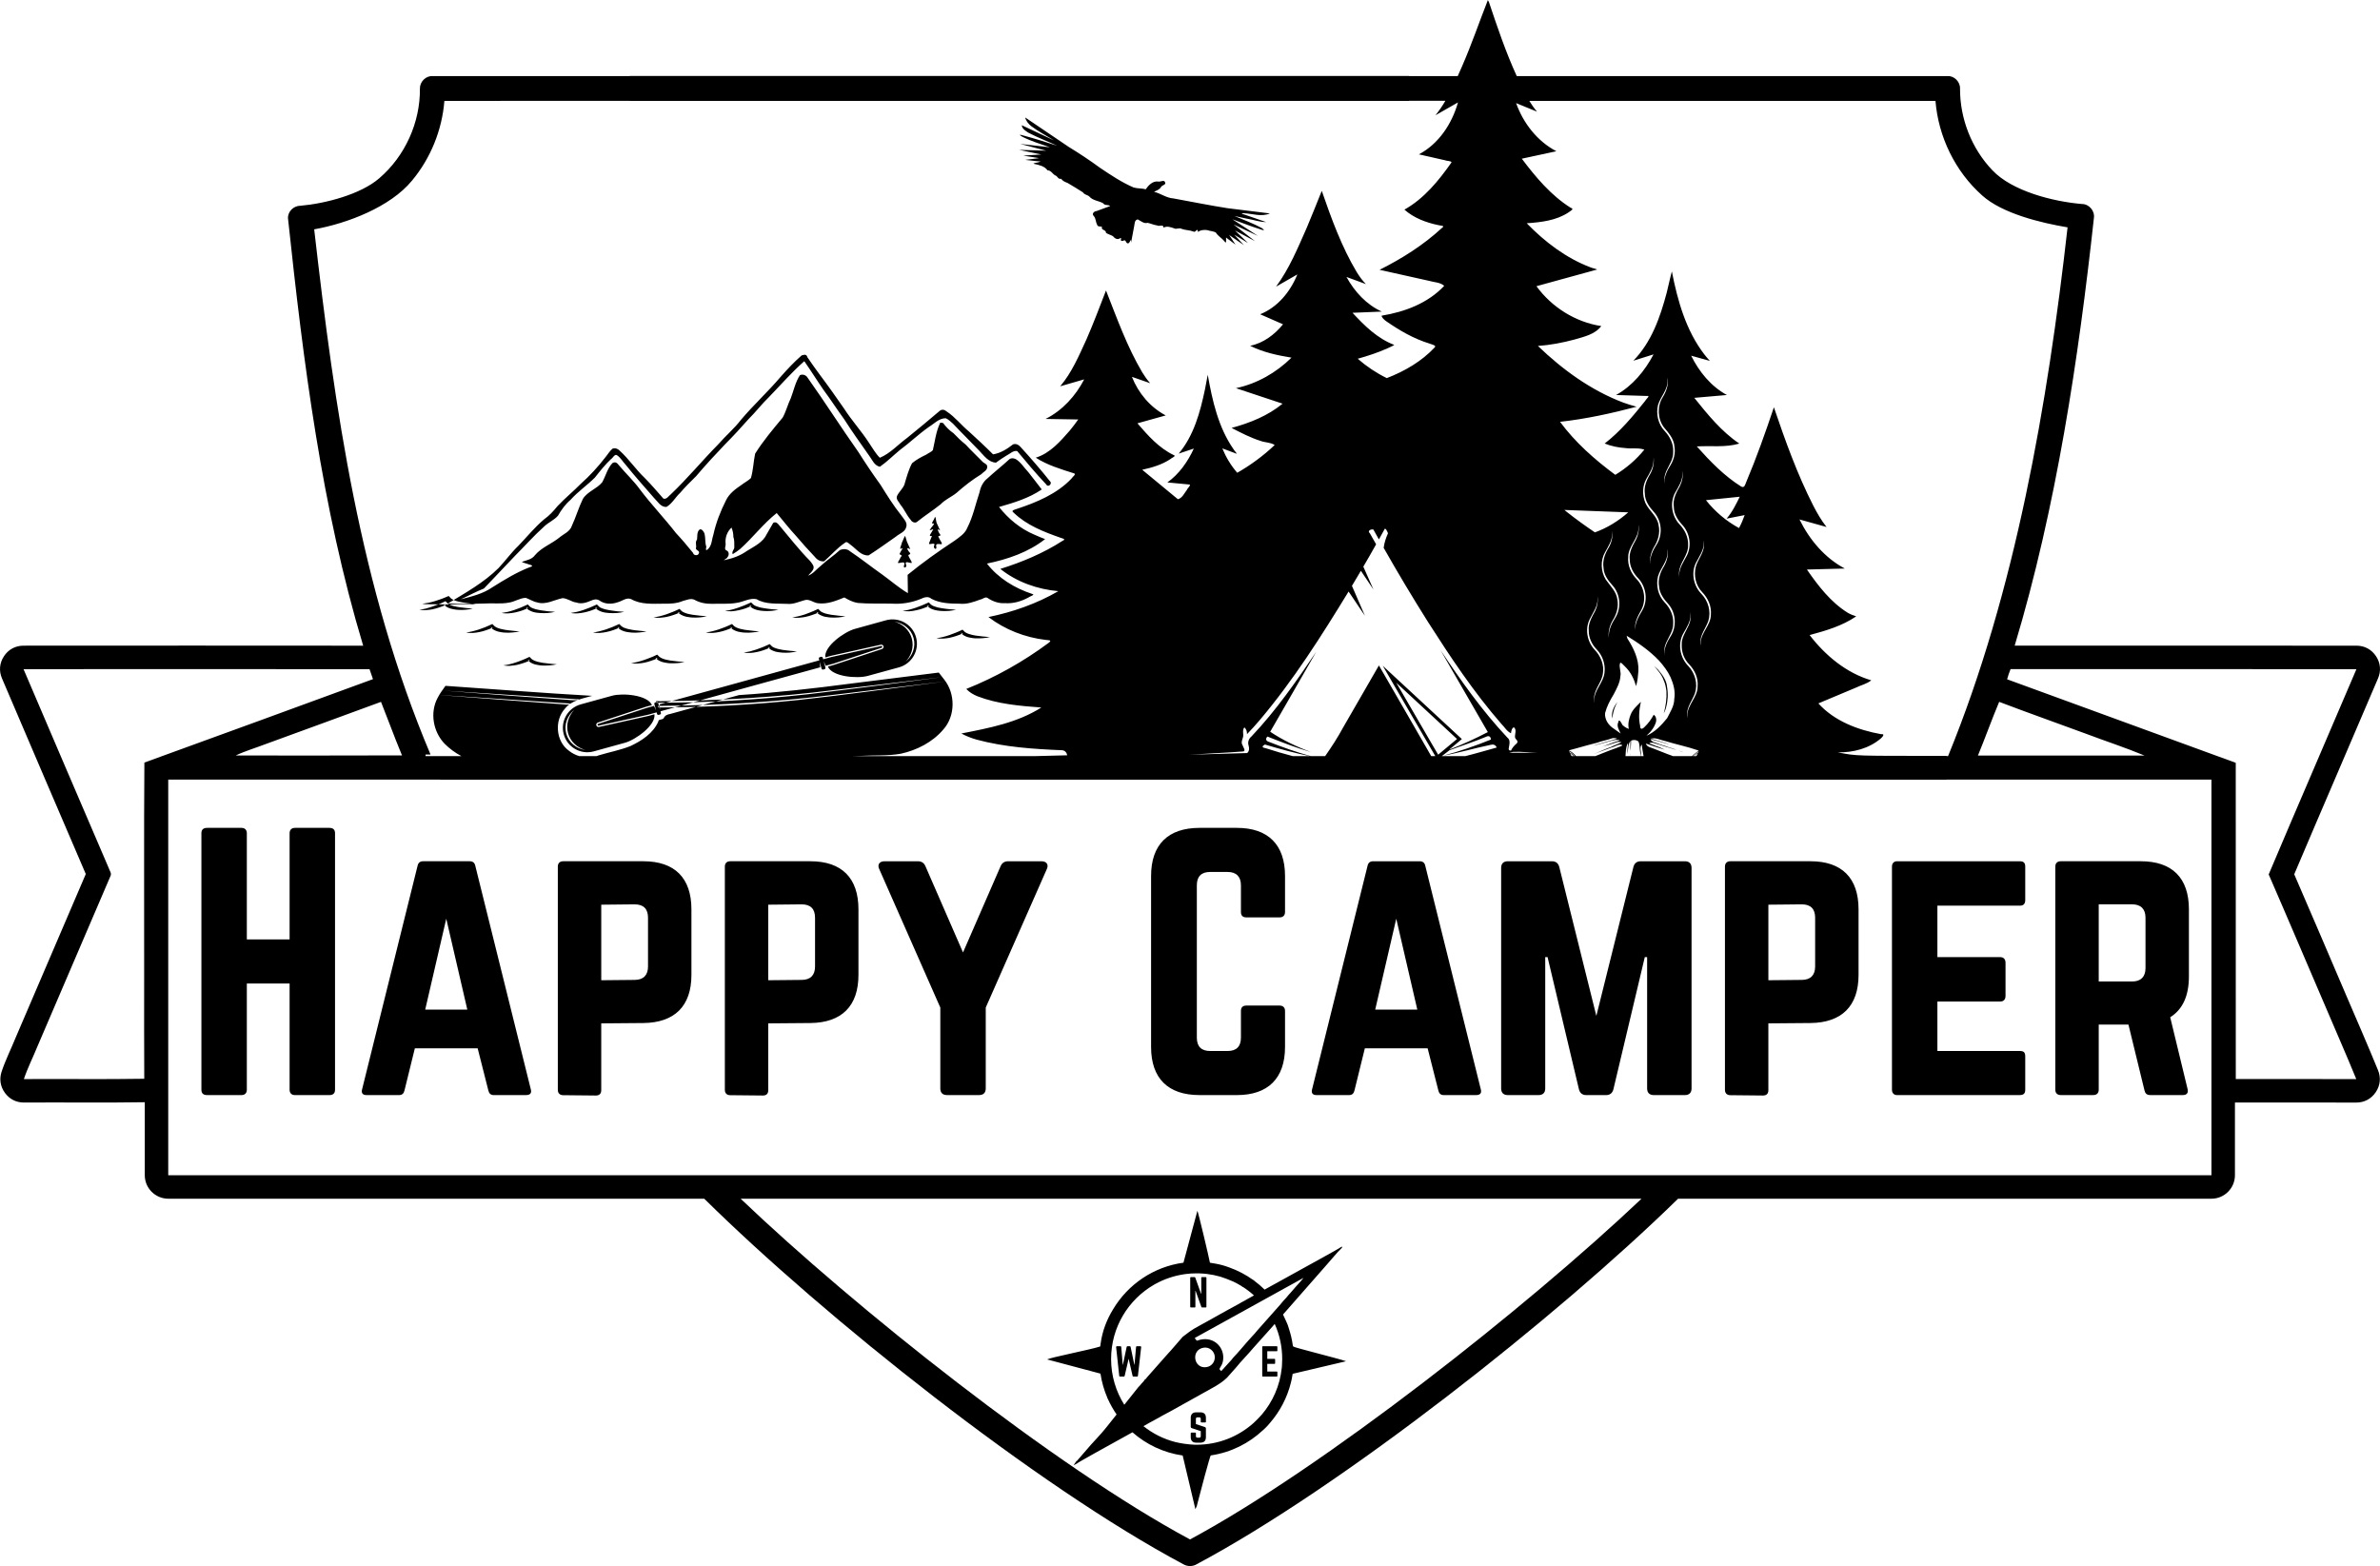 <?xml version="1.0" encoding="UTF-8"?>
<!DOCTYPE svg PUBLIC "-//W3C//DTD SVG 1.0//EN" "http://www.w3.org/TR/2001/REC-SVG-20010904/DTD/svg10.dtd">
<!-- Creator: CorelDRAW -->
<svg xmlns="http://www.w3.org/2000/svg" xml:space="preserve" width="1.667in" height="1.097in" version="1.0" shape-rendering="geometricPrecision" text-rendering="geometricPrecision" image-rendering="optimizeQuality" fill-rule="evenodd" clip-rule="evenodd"
viewBox="0 0 1667 1096.84"
 xmlns:xlink="http://www.w3.org/1999/xlink"
 xmlns:xodm="http://www.corel.com/coreldraw/odm/2003">
 <g id="Layer_x0020_1">
  <g id="_2493749998400">
   <path id="__x003c_Merge_x003e_" fill="black" d="M748.09 102.53c7.67,4.68 15.16,9.63 22.4,14.94 7.55,5.07 15.16,10.18 23.54,13.78 2.72,0.83 5.65,0.43 8.41,1.29 2.04,-2.84 4.83,-5.93 8.7,-5.47 1.53,0.43 4.25,-1.43 4.83,0.4 1.25,1.99 -2.39,2.02 -2.93,3.73 -1.1,1.62 -3.06,2.23 -4.74,3.06 4.67,1.13 8.65,4.34 13.56,4.64 12.63,2.29 25.22,4.86 37.93,6.85l29.67 3.67c-5.93,2.57 -12.22,0.12 -18.31,-0.15 -3.54,0 0.68,0.92 1.99,1.46l13.69 4.74c-4.52,0.03 -8.86,-1.65 -13.29,-2.35l-8.87 -1.89c6.42,2.69 13.02,5.13 19.13,8.44 2.48,1.74 1.5,1.77 -0.83,0.92 -6.66,-2.08 -13.17,-4.65 -19.71,-7.03l17.79 11.58 -17.05 -7.98 15.04 11.67 -14.03 -7.46 9.14 8.77 -9.66 -5.87 6.72 7.33 -10.27 -7.06 4.43 6.72 -6.6 -4.95c-0.15,1.5 0.61,5.26 -1.32,2.41 -1.83,-2.14 -4.4,-3.52 -5.89,-5.96 -1.83,-1.01 -3.94,-0.89 -5.87,-1.65 -2.2,-0.3 -4.77,-0.15 -6.6,1.28 -0.37,-3.63 -1.43,0.7 -3.09,-0.25 -2.65,-1.07 -5.59,-0.91 -8.28,-1.89 -1.83,-1.07 -3.67,0.55 -5.37,-0.4 -2.32,-0.8 -5.02,-1.8 -7.34,-0.49 -0.21,-2.69 -2.84,-0.55 -4.49,-1.53 -2.3,-0.31 -4.5,-1.35 -6.67,-1.83 -2.57,0.8 -4.8,-1.31 -6.94,-2.41 -2.29,0.46 -2.08,2.75 -2.48,4.58l-2.2 11.71c0.03,-3.48 -0.28,-1.22 -1.5,0.28 -2.44,1.25 -1.65,-3.06 -4,-1.62 -3.36,1.04 -0.12,-3.06 -2.41,-1.62 -1.84,1.19 -3.7,-0.19 -4.8,-1.59 -1.53,-0.89 -3.52,-1.35 -4.86,-2.32 0.18,-2.17 -3.52,-1.9 -2.85,-3.8 0.37,-1.37 -2.99,0.34 -3.42,-2.05 -1.04,-1.93 -0.76,-4.21 -2.26,-5.89 -1.68,-1.65 0.18,-3.39 2.02,-3.55l9.48 -3.48c-1.56,-1.22 -3.76,-0.12 -4.95,-1.93 -3.12,-1.8 -7.28,-1.83 -9.75,-4.8 -1.35,-1.16 -3.42,-1.16 -4.43,-2.87 -3.54,-2.23 -7.09,-4.46 -10.7,-6.54 -1.74,-0.7 -3.45,-1.35 -4.58,-2.94 -2.29,0.49 -2.38,-1.96 -4.19,-2.41 -1.83,-1.01 -2.9,-3.54 -5.31,-3.52 -2.2,-3.06 -5.96,-3.73 -9.41,-4.52 -1.81,-0.46 2.84,-0.92 3.88,-1.37 2.14,-0.46 -2.75,-0.46 -3.64,-0.7l-6.5 -0.73 9.81 -1.22 -11.16 -1.77 12.62 -0.79 -15.52 -3.24 19.04 0.58 -18.27 -4.74 20.81 2.35c-6.54,-2.26 -13.26,-4.28 -19.41,-7.43 -2.66,-1.52 -1.74,-1.59 0.67,-0.85 8.04,2.11 15.93,4.7 23.84,7.21 -6.73,-3.12 -13.73,-5.72 -20.3,-9.2 -1.92,-1.31 -4.24,-2.6 -4.52,-5.17l22.65 10.63c-5.35,-3.3 -11,-6.2 -16.02,-10 -1.95,-1.56 -3.64,-3.6 -4.24,-6.08l30.04 20.32zm785.07 534.33c0,-21.99 -11.7,-33.69 -33.69,-33.69l-56.15 0c-2.34,0 -3.74,1.41 -3.74,3.74l0 156.29c0,2.34 1.4,3.74 3.74,3.74l22.93 0c2.34,0 3.74,-1.41 3.74,-3.74l0 -45.62 20.82 0 11.23 46.09c0.47,2.11 1.64,3.28 3.98,3.28l22.93 0c2.57,0 3.98,-1.41 3.28,-4.21l-12.17 -50.3c8.66,-5.38 13.1,-14.97 13.1,-28.54l0 -47.03zm-63.17 50.54l0 -54.05 23.4 0c6.08,0 9.36,3.28 9.36,9.36l0 35.33c0,6.08 -3.28,9.36 -9.36,9.36l-23.4 0zm-51.47 -80.48c0,-2.34 -0.93,-3.74 -3.74,-3.74l-86.1 0c-2.11,0 -3.51,1.41 -3.51,3.74l0 156.29c0,2.34 1.4,3.74 3.51,3.74l86.1 0c2.81,0 3.74,-1.41 3.74,-3.74l0 -23.4c0,-2.57 -0.93,-3.74 -3.74,-3.74l-57.79 0 0 -34.63 43.98 0c2.34,0 3.74,-1.4 3.74,-3.98l0 -23.16c0,-2.57 -1.4,-3.98 -3.74,-3.98l-43.98 0 0 -36.03 57.79 0c2.81,0 3.74,-1.64 3.74,-3.98l0 -23.39zm-210.33 156.37c0,2.34 1.41,3.74 3.74,3.74l22.93 0.23c2.57,0 3.74,-1.4 3.74,-3.74l0 -46.79 29.48 -0.24c21.99,-0.23 33.69,-11.93 33.69,-33.73l0 -45.9c0,-21.99 -11.7,-33.69 -33.69,-33.69l-56.15 0c-2.34,0 -3.74,1.41 -3.74,3.74l0 156.37zm30.42 -76.78l0 -52.91 23.39 -0.24c6.32,0 9.36,3.28 9.36,9.36l0 34.2c0,5.85 -3.04,9.36 -9.36,9.36l-23.39 0.23zm-89.38 -83.33c-2.81,0 -4.44,1.41 -5.15,3.98l-25.97 104.35 -25.97 -104.35c-0.7,-2.57 -2.34,-3.98 -5.15,-3.98l-30.88 0c-3.04,0 -4.68,1.64 -4.68,4.68l0 154.42c0,3.04 1.64,4.68 4.68,4.68l21.52 0c3.04,0 4.68,-1.64 4.68,-4.68l0 -91.94 1.64 0 21.99 92.65c0.7,2.57 2.34,3.98 5.15,3.98l13.8 0c2.81,0 4.44,-1.41 5.15,-3.98l22 -92.65 1.64 0 0 91.94c0,3.04 1.64,4.68 4.68,4.68l21.76 0c3.04,0 4.68,-1.64 4.68,-4.68l0 -154.42c0,-3.04 -1.64,-4.68 -4.68,-4.68l-30.89 0zm-115.34 163.78c2.85,0 4.02,-1.41 3.31,-3.98l-38.88 -156.52c-0.47,-2.34 -1.87,-3.28 -3.98,-3.28l-32.52 0c-2.11,0 -3.51,0.94 -3.98,3.28l-38.84 156.52c-0.7,2.57 0.47,3.98 3.04,3.98l22.93 0c2.1,0 3.28,-1.17 3.74,-3.28l7.26 -29.48 43.98 0 7.49 29.48c0.47,2.11 1.64,3.28 3.74,3.28l22.7 0zm-41.18 -59.89l-29.48 0 14.74 -63.64 14.74 63.64zm-92.65 -93.59c0,-21.99 -11.93,-33.69 -33.69,-33.69l-26.2 0c-21.99,0 -33.93,11.7 -33.93,33.69l0 119.79c0,22 11.93,33.69 33.93,33.69l26.2 0c21.76,0 33.69,-11.7 33.69,-33.69l0 -25.27c0,-2.34 -1.4,-3.74 -3.74,-3.74l-23.4 0c-2.57,0 -3.74,1.4 -3.74,3.74l0 18.72c0,6.32 -3.28,9.36 -9.36,9.36l-12.17 0c-6.08,0 -9.36,-3.04 -9.36,-9.36l0 -106.69c0,-6.08 3.04,-9.36 9.36,-9.36l12.17 0c6.08,0 9.36,3.28 9.36,9.36l0 18.72c0,2.34 1.17,3.74 3.74,3.74l23.4 0c2.34,0 3.74,-1.41 3.74,-3.74l0 -25.27zm-193.96 -10.3c-2.81,0 -4.44,1.41 -5.38,3.74l-26.2 60.13 -26.2 -60.13c-0.94,-2.34 -2.57,-3.74 -5.38,-3.74l-23.4 0c-3.51,0 -5.15,2.34 -3.74,5.38l42.82 97.09 0 56.62c0,3.04 1.64,4.68 4.68,4.68l22.46 0c3.04,0 4.68,-1.64 4.68,-4.68l0 -56.62 42.81 -97.09c1.4,-3.04 -0.23,-5.38 -3.74,-5.38l-23.4 0zm-198.4 160.11c0,2.34 1.4,3.74 3.74,3.74l22.93 0.23c2.57,0 3.74,-1.4 3.74,-3.74l0 -46.79 29.48 -0.24c22,-0.23 33.69,-11.93 33.69,-33.73l0 -45.9c0,-21.99 -11.7,-33.69 -33.69,-33.69l-56.15 0c-2.34,0 -3.74,1.41 -3.74,3.74l0 156.37zm30.41 -76.78l0 -52.91 23.4 -0.24c6.32,0 9.36,3.28 9.36,9.36l0 34.2c0,5.85 -3.04,9.36 -9.36,9.36l-23.4 0.23zm-147.4 76.78c0,2.34 1.41,3.74 3.74,3.74l22.93 0.23c2.57,0 3.74,-1.4 3.74,-3.74l0 -46.79 29.48 -0.24c21.99,-0.23 33.69,-11.93 33.69,-33.73l0 -45.9c0,-21.99 -11.7,-33.69 -33.69,-33.69l-56.15 0c-2.34,0 -3.74,1.41 -3.74,3.74l0 156.37zm30.42 -76.78l0 -52.91 23.39 -0.24c6.32,0 9.36,3.28 9.36,9.36l0 34.2c0,5.85 -3.04,9.36 -9.36,9.36l-23.39 0.23zm-52.64 80.44c2.85,0 4.02,-1.41 3.31,-3.98l-38.87 -156.52c-0.47,-2.34 -1.87,-3.28 -3.98,-3.28l-32.52 0c-2.11,0 -3.51,0.94 -3.98,3.28l-38.84 156.52c-0.7,2.57 0.47,3.98 3.04,3.98l22.93 0c2.11,0 3.28,-1.17 3.74,-3.28l7.25 -29.48 43.99 0 7.48 29.48c0.47,2.11 1.64,3.28 3.74,3.28l22.7 0zm-41.18 -59.89l-29.48 0 14.74 -63.64 14.74 63.64zm-124.47 -49.13l-29.95 0 0 -74.4c0,-2.34 -1.4,-3.74 -3.74,-3.74l-24.1 0c-2.81,0 -3.98,1.41 -3.98,3.74l0 179.69c0,2.34 1.17,3.74 3.98,3.74l24.1 0c2.34,0 3.74,-1.41 3.74,-3.74l0 -74.4 29.95 0 0 74.4c0,2.34 1.41,3.74 3.74,3.74l24.1 0c2.81,0 3.98,-1.41 3.98,-3.74l0 -179.69c0,-2.34 -1.17,-3.74 -3.98,-3.74l-24.1 0c-2.34,0 -3.74,1.41 -3.74,3.74l0 74.4zm453.24 -291.67l2.41 5.23c-2.84,-1.96 -1.41,0.3 -0.52,2.07 2.5,2.72 -2.26,0.73 -0.24,3.12 0.28,1.28 2.84,4.07 1.65,4.43 -1.89,-0.09 -4.43,-0.85 -3.52,1.96 0.28,2.66 -2.66,0.76 -1.44,-1.22 0.86,-2.57 -4.12,0.33 -3.7,-1.41l2.05 -5.17c-3.15,0.76 -0.31,-2.02 0.21,-3.42 2.6,-2.97 -3.54,1.1 -1.25,-1.41 0.4,-1.13 3.73,-4.16 1.83,-3.85 -2.02,0.46 0.94,-2.84 1.04,-3.97 0.86,-2.17 0.95,2.59 1.43,3.51l0.04 0.12zm755.04 85.88c79.79,0.03 159.59,-0.03 239.39,0.03 5.69,0 10.57,2.63 13.71,7.38 3.14,4.74 3.64,10.27 1.41,15.5 -19.47,45.79 -39.29,91.43 -58.7,137.25 12.2,28.11 24.2,56.31 36.26,84.48 7.52,17.57 15.2,35.06 22.42,52.75 2.14,5.24 1.57,10.72 -1.59,15.41 -3.16,4.69 -8.03,7.28 -13.69,7.26 -28.12,-0.09 -56.25,0 -84.37,-0.04 -0.19,0 -0.37,-0 -0.56,-0.01l0 50.94c0,9.06 -7.39,16.45 -16.45,16.45l-373.58 0c-85.22,83.32 -235.37,201.71 -337.03,255.94 -2.89,1.81 -6.61,1.79 -9.5,0.1 -103.04,-54.91 -251.02,-172.63 -335.58,-256.04l-375.41 0c-9.06,0 -16.44,-7.39 -16.44,-16.45l0 -51.13c-0.02,0 -0.05,0 -0.07,0 -28.16,0.47 -56.31,0.03 -84.48,0.22 -5.48,0.04 -10.2,-2.35 -13.42,-6.79 -3.22,-4.43 -4.03,-9.67 -2.3,-14.86 2.75,-8.24 6.61,-15.86 9.85,-23.87 0.05,-0.11 0.09,-0.21 0.14,-0.33 16.32,-38.07 32.61,-76.15 48.96,-114.2 -19.6,-45.68 -39.23,-91.34 -58.71,-137.07 -2.23,-5.24 -1.73,-10.76 1.41,-15.51 3.14,-4.75 8.03,-7.38 13.72,-7.38 79.29,-0.05 158.58,-0.08 237.87,0.01 -29.14,-96.87 -41.87,-198.07 -52.66,-299.35 -0.24,-4.76 4,-8.82 8.7,-8.79 17.29,-1.5 42.14,-7.89 55.24,-19.27 18.04,-15.46 28.72,-39.07 28.46,-62.82 -0.1,-4.77 4.2,-9.11 9.06,-8.73 45.97,0.02 91.95,0.01 137.93,0l0 -0.09 545.86 0 0 0.1 34.06 -0.01c1.09,-2.45 2.16,-4.91 3.25,-7.35 6.54,-15.07 11.85,-30.59 17.85,-45.87l0.76 1.37c5.84,17.48 11.8,35.06 19.47,51.84 100.57,-0 201.13,0.02 301.7,0 4.69,-0.29 8.94,4.02 8.79,8.71 -0.11,21.03 8.07,42 22.62,57.22 13.84,14.72 42.68,22 62.77,23.68 5.02,-0.03 9.13,4.87 8.37,9.82 -10.75,98.39 -26.31,202.51 -55.47,299.48zm-1113.04 76.33c0.02,0.36 0.02,0.72 0.01,1.08l25.13 0c-4.34,-2.3 -8.35,-5.21 -11.82,-8.71 -8.01,-8.34 -10.42,-21.76 -4.89,-32.09 1.53,-3 3.54,-5.69 5.5,-8.44 34.26,2.32 68.46,5.07 102.75,7 -6.76,1.93 -14.46,3.12 -19.07,8.98 -7.52,8.25 -6.42,22.93 2.84,29.5 2.16,1.74 4.66,3.01 7.31,3.76l11.89 0c0.59,-0.17 1.17,-0.36 1.74,-0.59 7.36,-2.23 15,-3.63 22.13,-6.48 7.85,-3.7 15.83,-8.9 19.47,-17.08 0,-2.02 2.78,-1.04 3.78,-2.42 0.86,-1.93 2.54,-2.66 4.5,-2.96 16.11,-4.37 32.18,-8.93 48.29,-13.24 26.46,-1.71 52.81,-4.7 79.09,-8.16l60.81 -7.61 3.88 4.98c7.85,9.93 7.82,25.43 -0.73,34.93 -7.55,8.89 -18.49,14.45 -29.74,16.93 -9.08,1.62 -18.37,0.98 -27.54,1.5l-7.09 0.19 128.33 0 22.87 -0.59c-0.43,-1.92 -1.53,-3.39 -3.61,-3.54 -20.05,-0.83 -40.28,-2.17 -59.75,-7.4 -3.73,-1.07 -7.4,-2.44 -10.79,-4.33 19.26,-3.79 39.18,-7.52 55.99,-18.19 -15.16,-1.13 -30.62,-2.41 -44.89,-7.94 -2.87,-1.19 -5.56,-2.81 -7.67,-5.07 20.57,-8.22 40.04,-19.16 57.79,-32.36 2.63,-2.02 -0.37,-1.74 -2.17,-1.99 -14.43,-1.71 -28.52,-7.15 -40.07,-16.01 17.08,-3.52 33.8,-9.35 48.93,-18.13 -14.61,-1.28 -29.09,-6.39 -40.62,-15.59 15.19,-4.76 30.07,-10.97 43.49,-19.62 3,-1.35 -0.06,-1.68 -1.68,-2.32 -11.55,-4.07 -23.44,-8.71 -32.37,-17.36 -2.5,-1.71 0.7,-2.17 2.17,-2.75 13.81,-4.56 27.9,-10.42 38.14,-21.12 0.52,-1.07 3.79,-3.3 1.86,-3.76 -9.2,-2.93 -18.61,-5.71 -26.8,-10.97 10.02,-3.11 17.17,-11.37 23.84,-19.01 2.07,-2.5 4.03,-5.1 5.9,-7.76l-22.89 -0.37c11.8,-5.9 21.06,-16.11 27.07,-27.72l-16.81 4.86c8.22,-9.69 13.17,-21.55 18.43,-32.94 4.92,-11.25 9.23,-22.74 13.66,-34.17 7.67,19.44 14.7,39.27 25.37,57.3 1.65,2.69 3.45,5.32 5.59,7.64l-12.81 -4.46c4.49,11.34 12.81,21.33 23.69,27.02l-19.83 5.53c7.33,8.53 15.1,17.33 25.43,22.25 2.2,0.64 -1.8,2.11 -2.57,2.96 -5.87,3.85 -12.71,5.83 -19.5,7.33l24.97 20.63c3.15,-0.85 4.4,-4.06 6.26,-6.44 0.4,-1.25 3.82,-4.04 1.28,-3.91l-14.91 -1.41c8.31,-5.9 14.3,-14.55 18.55,-23.72l-10.61 3.54c10.64,-12.68 15.07,-29.12 18.4,-44.98l1.96 -10.24c3.21,18.16 7.4,36.83 18.09,52.2 0.49,1.1 3.85,4.12 0.95,2.66l-8.83 -3.3c2.54,6.2 6.05,12.04 10.45,17.08 9.44,-5.41 18.31,-11.92 26.22,-19.44 -2.93,-1.96 -6.66,-1.65 -9.93,-2.9 -7.06,-2.23 -13.69,-5.69 -20.26,-9.08 12.77,-3.45 25.43,-8.5 35.72,-16.99l-32.67 -10.85c14.7,-3.11 28.27,-10.85 38.91,-21.39 -9.93,-1.62 -19.93,-3.76 -28.97,-8.31 9.26,-1.83 17.17,-7.82 23.04,-15.04l-16.02 -7.03c12.26,-4.92 21.21,-15.87 26.04,-27.91l-14.91 8.56c9.29,-12.56 15.25,-27.14 21.54,-41.32 3.64,-8.53 7,-17.18 10.48,-25.77 6.78,19.5 13.87,39.12 24.51,56.94 1.87,2.99 3.91,5.9 6.42,8.37l-13.63 -5.01c5.62,10.24 13.97,19.41 24.75,24.26l-20.5 0.85c8.34,9.05 17.48,18.06 29.24,22.49 -1.1,0.83 -3.33,1.68 -4.89,2.45 -6.69,2.99 -13.66,5.28 -20.72,7.24 6.15,5.38 13.02,9.96 20.36,13.57 12.5,-4.83 24.51,-11.76 33.68,-21.64 1.19,-1.37 -2.51,-1.96 -3.7,-2.54 -10.98,-3.33 -21.03,-9.17 -30.41,-15.68 -1.28,-0.88 -3.3,-2.75 -3.17,-3.88 16.13,-2.6 32.46,-8.74 43.83,-20.91 -2.94,-2.54 -7.03,-2.41 -10.61,-3.48l-34.66 -7.73c15.65,-7.85 30.69,-17.33 43.58,-29.25 2.72,-1.83 -0.8,-1.56 -2.29,-2.02 -8.65,-1.77 -17.24,-4.98 -23.9,-10.88 13.81,-7.73 24.02,-20.32 32.98,-33.07 -0.03,-1.13 -3.39,-0.94 -4.76,-1.56l-18.09 -4.09c13.94,-7.37 23.2,-21.46 27.38,-36.37l-15.77 8.99c2.6,-3.2 4.89,-6.6 6.96,-10.13l-25.44 -0.02 0 0.11 -545.86 0 0 -0.06c-43.28,-0.01 -86.56,-0.01 -129.83,0.04 -1.61,20.33 -9.59,40.12 -22.65,55.8 -15.1,18.43 -45.19,30 -68.54,34.16 14.44,125.92 32.03,250.96 81.48,367.85 -1.13,-0.01 -2.29,0.01 -3.46,0.05zm607.47 1.08l12.09 0c-10.7,-2.09 -21.19,-5.04 -31.65,-8.13 -2.6,1.41 -1.87,2.2 0.73,2.63 6.22,1.98 12.49,3.87 18.82,5.5zm12.58 0l10.02 0c4.51,-6.43 8.78,-13.02 12.52,-19.93l25.15 -43.61c12.19,21.19 24.5,42.33 36.65,63.54l2.86 0c-12.3,-21.08 -24.55,-42.19 -36.82,-63.3l55.41 51.34 -8.92 7.46c9.26,-3.61 18.3,-7.76 27.11,-12.35l-33.1 -57.33c14.27,21.36 29.13,42.45 46.79,61.19 1.65,1.28 1.71,3.18 1.37,5.1 -0.06,1.65 -1.53,4.07 1.16,4 0.89,-1.98 2.32,-3.61 4,-5.01 1.77,-1.93 -1.16,-2.75 -1.19,-4.43 -0.15,-2.3 1.22,-4.77 -0.52,-6.73 -1.31,-0.48 -2.32,2.54 -2.26,4.04 -2.94,-1.28 -4.59,-4.49 -6.87,-6.69 -19.26,-22.1 -35.52,-46.61 -51.28,-71.27 -10.76,-17.09 -21.12,-34.38 -31.06,-51.93 0.46,-3.55 1.56,-6.94 3.03,-10.18 -0.37,-1.07 -1.93,-4.8 -2.66,-2.41l-0.15 0.28 -3.55 6.42c-1.34,-2.3 -2.59,-4.61 -3.88,-6.94 -1.72,-0.43 -4.46,0.94 -2.44,2.66 1.5,2.54 2.87,5.17 4.37,7.7 -2.87,5.29 -5.96,10.42 -8.96,15.65l7.09 16.01 -8.8 -13.11c-2.05,3.54 -4.12,7.06 -6.26,10.54l9.08 20.97 -11.43 -16.99c-19.01,31.11 -38.6,62.07 -62.19,90 -2.87,3.39 -5.87,6.7 -8.96,9.91 0,-1.83 -0.43,-3.49 -1.83,-4.77 -1.28,1.59 -0.92,3.39 -0.79,5.26 0.18,2.41 -2.11,4.86 -0.52,7.21 0.37,1.28 2.54,4.09 0.55,4.4 -12.44,0.98 -24.91,1.46 -37.38,2.26 -1.56,0.09 3.06,-0.09 4.1,-0.12l36 -1.01c1.53,-1.44 1.53,-3.24 1.01,-5.17 -0.85,-2.39 0.09,-4.95 2.02,-6.51 17.14,-18.06 31.39,-38.6 45.29,-59.2 -10.63,18.7 -21.52,37.29 -32.21,55.96 8.89,5.93 18.61,10.54 28.63,14.24 -10.42,-2.96 -20.51,-6.91 -30.59,-10.88 -1.62,1.77 -0.95,3.18 1.25,3.79 9.56,3.77 19.25,7.18 29.17,9.94zm91.74 0l16.44 0c7.39,-1.84 14.67,-4.02 22.02,-6.03 -0.82,-1.98 -2.44,-2.41 -4.4,-1.86 -11.09,2.26 -21.94,5.56 -33.1,7.55 11.4,-2.94 22.52,-6.88 33.43,-11.28 -0.12,-2.41 -1.65,-2.9 -3.67,-1.83 -8.31,3.48 -16.96,6.17 -25.4,9.35l-5.33 4.1zm91.19 0l0.75 0 -0.02 -0.03 0.03 0.03 0.34 0 -1.14 -0.98 -1.31 -1.1 0.79 1.62 0.56 0.46zm1.59 0l0.54 0 -0 -0 -1.28 -1.25 -1.35 -1.19 -1.53 -1.1 0.4 0.89 1.56 1.07 1.37 1.26 0.29 0.34zm1.32 0l13.39 0c4.94,-1.93 9.83,-4 14.86,-5.72 1.04,-0.58 4.89,-1.56 3.97,-2.08 -2.57,-0.94 -4.89,1.19 -7.33,1.69 -4.31,1.65 -8.68,3.11 -12.99,4.76 4.22,-1.56 8.22,-3.6 12.47,-5.07 2.41,-1.22 4.98,-2.05 7.39,-3.24 -2.45,-1.01 -4.71,0.55 -7.06,1.13 -2.29,0.86 -4.7,1.25 -7,2.08 4.34,-1.47 8.53,-3.42 12.99,-4.58 -2.41,-0.8 -4.77,-0.09 -7.12,0.58 -4.04,1.01 -7.98,2.42 -12.11,3.09 3.18,-0.95 6.42,-1.65 9.57,-2.69 2.59,-0.58 5.13,-1.59 7.76,-2.17 -1.22,-0.49 -2.38,-0.55 -3.67,-0.28 -3.36,1.31 -6.94,1.74 -10.33,3.06 -4.61,1.19 -9.2,2.38 -13.78,3.72 -2.05,0.61 -4.09,1.13 -6.15,1.68 2.05,0.87 3.61,2.44 5.12,4.04zm34.54 0l10.75 0c-0.15,-1.24 -0.33,-2.48 -0.59,-3.7 -0.33,-2.17 -0.15,-4.74 -1.13,-6.63 -1.47,-1.13 -3.36,-1.26 -5.07,-0.55 -0.19,2.38 -0.06,4.77 -0.52,7.12 -0.03,-2.3 -0.03,-4.59 0,-6.88 -1.77,2.45 -1.28,5.54 -2.14,8.31 -0.37,2.87 0,-1.68 0.15,-2.6 -0.06,-0.98 0.8,-5.44 -0.03,-3.61 -1.23,2.67 -1.2,5.63 -1.41,8.53zm10.87 0l1.81 0c-0.46,-2.72 -0.98,-5.42 -1.3,-8.17 -1.71,2.23 -0.28,4.89 -0.55,7.4 0,0.18 0.02,0.45 0.04,0.77zm22.29 0l13.42 0c1.43,-1.46 3.15,-2.59 4.68,-3.92 -7.67,-2.69 -15.67,-4.28 -23.44,-6.66 -3.3,-0.61 -6.63,-2.66 -10.02,-1.65 4.31,1.28 8.62,2.44 12.9,3.82 1.65,0.28 4.55,1.22 1.28,0.31 -4.21,-0.74 -8.19,-2.29 -12.38,-3.21 -2.72,-1.04 -2.41,-0.34 -0.37,1.25 2.96,0.98 5.87,2.23 8.86,3.02 2.48,1.07 5.2,1.5 7.63,2.78 -4.11,-1.47 -8.32,-2.48 -12.42,-3.94 -2.23,-0.34 -4.31,-1.99 -6.6,-0.89 0.06,0.39 3.15,1.19 4.31,1.86 2.33,0.67 4.46,1.74 6.64,2.72 -2.67,-0.67 -5.24,-1.68 -7.86,-2.48 -1.81,-0.67 -3.67,-1.25 -5.53,-1.83 0.83,2.57 3.79,2.78 5.96,3.76 4.1,1.5 8,3.27 12.14,4.68l0.81 0.37zm13.99 0l0.75 0 0.27 -0.28 1.39 -1.31 1.46 -1.1 0.35 -0.76 -1.41 1.01 -1.39 1.13 -1.33 1.22 -0.07 0.09zm0.97 0l1.22 0 0.61 -0.49 0.81 -1.59 -1.36 1.01 -1.28 1.07zm176.74 0l1.09 0c47.17,-115.13 69.85,-247.2 83.71,-370.39 -18.63,-3.11 -45.78,-9.68 -59.8,-22.33 -18.91,-16.79 -30.69,-41.08 -32.72,-66.24 -94.83,-0.04 -189.65,0.03 -284.47,0.01 1.6,2.63 3.38,5.17 5.38,7.53l-14.64 -5.99c5.01,14.06 14.85,26.71 28.18,33.71l-24.2 5.22c9.75,12.93 20.41,25.67 34.23,34.38 3.03,0.85 -0.39,2.29 -1.59,3.3 -8.62,5.69 -19.16,6.84 -29.19,7.55 12.69,13.05 27.6,24.45 44.74,30.9 1.22,0.56 4.22,1.07 4.49,1.53l-42.42 11.65c10.72,14.73 27.35,25.18 45.41,27.93 -4.43,5.87 -12.1,7.46 -18.8,9.44 -8.37,2.23 -16.93,3.88 -25.58,4.49 17.3,16.63 37.2,31.11 59.75,39.64 3.09,1.1 6.2,2.11 9.35,2.93 -17.6,4.65 -35.48,8.56 -53.6,10.57 10.66,14.49 24.32,26.47 38.69,37.13 7.74,-4.68 14.64,-10.64 20.35,-17.63 -4.21,-1.53 -8.74,-0.46 -13.11,-1.1 -5.01,-0.33 -9.99,-1.31 -14.67,-3.21 10.97,-8.46 19.87,-19.22 28.48,-29.98 0.55,-1.22 3.97,-3.82 0.95,-3.33l-21.48 -0.67c11.55,-6.36 20.2,-16.93 26.28,-28.45l-14.15 4.43c12.69,-12.93 18.83,-30.53 23.39,-47.71 1.24,-4.92 2.23,-9.93 3.59,-14.82 4.01,20.54 9.9,41.48 22.87,58.28 1.19,1.53 2.43,2.96 3.74,4.37l-13.1 -3.64c5.55,11.22 13.87,21.48 25.03,27.54l-22.83 1.99c9.38,11.67 18.99,23.59 31.54,32.03 -9.66,2.87 -19.88,1.38 -29.78,1.99 9.31,10.42 19.14,20.63 31.04,28.09 2.4,1.28 2.78,-1.29 3.52,-3 7.28,-17.2 13.49,-34.81 19.43,-52.5 7.95,23.41 16.34,46.79 27.56,68.85 2.7,5.22 5.64,10.39 9.33,15.01l-18.96 -5.29c6.96,14.15 17.65,26.93 31.74,34.38l-26.54 0.7c7.85,11.34 16.51,22.68 28.35,30.13 1.93,1.16 4.04,1.99 6.17,2.66 -9.78,6.7 -21.29,10.06 -32.63,13.11 11.02,14.31 25.65,26.56 43.18,31.69 -3.07,2.54 -7.2,3.36 -10.74,5.13l-26.32 11.04c11.29,12.44 27.76,18.64 43.92,21.55 3,-0.34 1.09,1.86 -0.15,2.99 -8.29,7.09 -19.41,9.93 -30.13,9.75 13.78,2.67 11.48,2.44 76.11,2.45l0 0.22zm-1081.79 -0.52c-2.92,-7.06 -5.72,-14.16 -8.42,-21.28 -2.1,-5.41 -4.18,-10.82 -6.3,-16.22 -26.73,9.91 -53.56,19.57 -80.33,29.4 -7.14,2.78 -14.56,4.89 -21.46,8.17 38.83,-0.02 77.67,0.12 116.52,-0.07zm868.17 310.52l-630.99 0c79.44,75.85 219.88,187.72 314.75,238.65 93.51,-50.29 236.01,-162.69 316.24,-238.65zm-1133.26 -370.92c80.78,-0.05 161.56,-0.08 242.34,0.02 0.76,2.32 1.55,4.63 2.41,6.96 -53.36,19.52 -106.69,39.11 -160.11,58.44 -0.39,50.23 -0.06,100.49 -0.16,150.74 0.05,23.58 -0.12,47.17 0.07,70.74 -28.09,0.47 -56.21,0.03 -84.31,0.22 2.61,-7.84 6.4,-15.24 9.5,-22.91 17.07,-39.81 34.11,-79.62 51.2,-119.42 0.91,-1.85 -0.73,-3.69 -1.23,-5.4 -19.93,-46.45 -39.9,-92.89 -59.71,-139.39zm101.35 77.37l190.55 0 0 0.08 1054.98 0 0 -0.08 185.57 0 0 277.09 -1431.11 0 0 -277.09zm1290.39 -77.41c80.75,0.03 161.51,-0.03 242.26,0.03 -20.4,47.96 -41.18,95.76 -61.46,143.78 13.17,30.22 26,60.58 39.04,90.87 7.41,17.51 15.13,34.89 22.31,52.49 -28.14,-0.09 -56.26,0 -84.39,-0.04 -0.04,-73.83 -0.02,-147.66 -0.02,-221.5 -53.37,-19.56 -106.76,-39.04 -160.15,-58.5 0.65,-2.43 1.48,-4.8 2.42,-7.13zm-22.85 60.54c5.14,-12.46 9.65,-25.19 14.88,-37.61 20.31,7.73 40.82,14.94 61.2,22.49 13.5,5.11 27.29,9.57 40.61,15.12 -38.9,-0.02 -77.8,-0.02 -116.7,0zm-724.85 -232.94c2.07,2.75 4.43,5.23 7.3,7.15 2.69,2.81 5.44,5.53 8.5,7.94 3.7,4.07 7.73,7.76 11.52,11.7 1.07,1.37 3.94,2.05 3.61,3.94 0.09,2.57 -2.72,3.52 -4.22,5.2 -6.17,3.78 -11.86,8.22 -17.27,13.02 -3.58,2.91 -7.95,4.61 -11.13,8.01 -5.29,4.25 -11.06,7.91 -16.38,12.17 -1.35,1.31 -3.79,0.33 -4.56,-1.26 -2.87,-3.21 -4.4,-7.33 -7.22,-10.63 -0.92,-1.96 -3.24,-3.61 -2.44,-5.99 1.28,-2.87 4,-5.11 5.19,-8 1.5,-5.11 2.91,-10.39 5.38,-15.07 3,-2.48 6.39,-4.34 9.9,-5.99 1.5,-1.1 3.52,-1.8 4.68,-3.15 1.46,-6.33 2.17,-12.87 4.98,-18.8 0.09,-1.04 1.46,-0.12 2.14,-0.24zm-94.77 -45.69c2.78,4.22 5.81,8.22 8.77,12.32 5.78,7.67 11.31,15.56 16.78,23.44 5.32,8.28 12.01,15.56 17.36,23.84 2.45,3.52 4.5,7.4 7.58,10.45 7.37,-3.06 12.68,-9.23 19.04,-13.85 7.76,-6.2 15.37,-12.65 22.98,-19.07 1.74,-1.29 3.39,-0.67 4.92,0.58 5.84,3.85 10.12,9.54 15.5,13.97 5.68,5.22 11.4,10.48 16.87,15.98 5.26,-0.85 9.87,-3.76 14,-7 1.96,-0.61 3.67,0.09 5.01,1.56 7.4,8.07 14.55,16.35 21.36,24.91 0.55,1.96 -2.2,3.64 -3.15,1.59 -7.12,-7.52 -13.72,-15.46 -20.35,-23.38 -2.87,-0.52 -5.04,2.02 -7.49,3.18 -2.54,1.5 -4.95,3.21 -7.36,4.95 -5.29,-0.28 -8.47,-5.04 -11.83,-8.5 -5.99,-6.32 -12.25,-12.37 -18.18,-18.73 -1.59,-1.41 -3.24,-3.03 -5.14,-3.88 -4.76,-0.03 -8.1,3.85 -11.92,6.17 -7.12,5.01 -13.39,11.06 -20.39,16.23 -4.65,3.85 -8.89,8.13 -13.84,11.58 -4.01,-0.82 -5.38,-5.04 -7.64,-7.94 -5.84,-8.37 -11.86,-16.66 -17.33,-25.28 -4.98,-6.78 -9.5,-13.91 -14.55,-20.66 -4.58,-6.6 -8.8,-13.45 -13.42,-20.05 -8.83,7.73 -16.5,16.63 -24.66,25.03 -5.13,4.92 -9.44,10.67 -14.52,15.68 -5.22,5.84 -10.45,11.64 -16.02,17.18 -7.06,7.39 -14,14.88 -20.59,22.67 -3.82,3.76 -7.67,7.52 -11.13,11.61 -3.36,3.09 -5.62,7.58 -9.56,9.87 -4.09,0.37 -6.24,-3.85 -8.8,-6.3 -6.63,-7.64 -13.39,-15.16 -19.72,-23.07 -2.08,-2.17 -3.57,-5.04 -6.08,-6.72 -1.74,-1.28 -2.84,1.77 -4.28,2.6 -4.19,3.94 -7.76,8.46 -11.31,12.96 -5.44,5.44 -11.89,9.81 -17.02,15.56 -3.67,3.12 -6.45,7 -8.83,11.13 -2.72,3.15 -6.75,4.7 -9.72,7.61 -7.18,6.45 -13.57,13.69 -20.39,20.51 -7.27,7.61 -14.46,15.31 -21.76,22.89 -5.59,2.2 -10.82,5.11 -16.29,7.58 7.76,-1.96 15.7,-3.88 22.37,-8.53 8.28,-5.2 16.69,-10.33 25.83,-13.91 3.06,-0.85 1.89,-1.46 -0.55,-2.05 -1.35,-0.58 -4.34,-1.19 -4.74,-1.77 3.24,-1.16 6.97,-1.65 9.11,-4.65 4.58,-5.41 11.46,-7.85 16.9,-12.19 3.11,-2.69 7.64,-4.22 8.98,-8.46 2.87,-6.17 4.74,-12.78 7.73,-18.86 3.27,-5.16 9.75,-6.96 13.51,-11.58 2.44,-4.4 3.61,-9.63 7.12,-13.39 1.89,-1.22 3.3,-0.24 4.46,1.37 4.92,5.87 10.55,11.09 15.04,17.33 7.89,10.45 16.99,19.93 25.03,30.29 4.19,4.46 8.13,9.14 11.98,13.9 0.33,2.02 3.67,2.05 4,0.34 1.25,-2.14 -3.02,-2.05 -1.83,-4.34 0.06,-1.86 -0.7,-3.76 0.61,-5.41 0.33,-2.29 -0.28,-5.16 1.74,-6.94 1.37,-0.91 3.15,1.5 3.54,2.97 0.73,2.99 0.19,6.11 1.22,9.04 -0.49,2.17 -0.4,3.33 1.59,1.26 2.38,-2.66 2.26,-6.6 3.39,-9.87 1.83,-8.28 4.95,-16.26 8.77,-23.81 2.26,-4.8 6.6,-7.98 10.88,-10.88 2.11,-1.65 4.74,-2.96 6.6,-4.77 1.65,-5.56 1.77,-11.49 2.96,-17.11 5.65,-9.02 12.53,-17.14 19.31,-25.3 2.38,-4.31 3.54,-9.2 5.69,-13.63 2.08,-5.38 3.15,-11.19 6.39,-16.05 1.96,-0.94 4.4,-0.03 5.44,1.87 12.13,17.08 23.38,34.81 35.48,51.93 4.95,7.82 10.08,15.49 15.49,22.95 4.55,7.27 9.07,14.61 14.46,21.3 1.71,2.57 4.83,5.2 3.48,8.62 -0.95,3.27 -4.74,4.34 -7.15,6.42 -6.36,4.4 -12.59,8.99 -19.13,13.14 -5.23,0.34 -8.47,-4.4 -12.26,-7.18 -1.28,-0.74 -2.94,-3.15 -4.34,-1.62 -5.41,3.64 -9.66,8.65 -14.52,12.93 -2.63,0.31 -4.95,-1.04 -6.51,-3.09 -4.56,-4.83 -9.05,-9.75 -13.33,-14.85 -4.74,-5.07 -8.92,-10.57 -13.39,-15.86 -9.41,7.46 -16.69,17.2 -25.61,25.18 -1.62,1.37 -3.42,2.5 -5.22,3.61 -0.92,-1.99 1.31,-3.18 1.13,-5.01 -0.06,-2.41 0.18,-4.83 -0.67,-7.12 0.06,-2.23 -0.46,-4.43 -1.28,-6.48 -3.06,2.81 -4.58,7.03 -4.16,11.16 0.34,1.62 -1.31,4.04 0.61,4.86 1.89,0.67 1.99,3.36 0.76,4.65 -0.4,1.31 -4.65,2.78 -1.44,1.95 5.41,-1.1 10.63,-3.12 15.16,-6.35 5.14,-3.18 11.19,-5.99 13.81,-11.8 1.53,-2.57 2.93,-5.19 4.46,-7.76 1.95,-1.07 3.21,0.37 4.34,1.83 7.03,8.31 13.69,16.96 21.36,24.72 1.31,1.74 3.54,3.85 2.23,6.14 -0.76,1.65 -2.38,2.81 -3.45,4.28 3.57,-1.35 5.93,-4.64 8.89,-6.94 4.22,-3.91 9.08,-7.06 13.3,-10.97 2.41,-1.04 5.2,-0.94 7.21,0.89 7.67,5.1 14.82,10.88 22.37,16.16 6.05,4.34 11.65,9.32 18.09,13.11l-0.19 -12.83c10.52,-8.62 21.61,-16.48 32.92,-23.93 3.42,-2.54 7.27,-4.92 8.89,-9.05 4.03,-7.85 5.77,-16.62 8.58,-24.93 0.74,-3.76 2.48,-7.28 5.54,-9.66 4.8,-4.43 9.96,-8.49 14.79,-12.9 1.28,-1.46 3.42,-1.41 5.04,-0.58 3.64,2.23 5.84,6.08 8.77,9.11 3.24,3.98 6.24,8.13 9.41,12.14 -8.99,6.14 -19.56,9.29 -29.92,12.28 6.54,8.28 14.88,15.22 24.66,19.34 2.51,1.17 5.04,2.17 7.61,3.15 -11.76,9.26 -26.25,14.15 -40.74,17.15 7.98,10.27 19.47,17.24 31.72,21.27 2.47,0.55 -1.8,1.71 -2.66,2.48 -4.98,2.72 -10.61,4.37 -16.32,3.98 -4.37,0.3 -8.65,-1.19 -12.23,-3.61 -1.65,-1.22 -3.42,0.85 -5.19,1.07 -4.61,1.68 -9.41,3.46 -14.43,2.91 -6.69,-0.03 -13.78,-0.25 -19.8,-3.45 -2.11,-1.96 -5.11,-1.04 -7.37,0.09 -6.39,2.6 -13.3,3.76 -20.17,3.33 -7.98,-0.22 -16.02,0.19 -23.99,-0.49 -3.39,-0.52 -6.51,-2.11 -9.44,-3.85 -5.9,2.38 -12.1,4.95 -18.61,4.03 -3.11,-0.37 -5.78,-3.09 -9.07,-2.17 -4.06,1.07 -8,3.06 -12.31,2.63 -7.21,-0.4 -15,0.58 -21.52,-3.3 -4.83,-1.01 -9.26,2.02 -13.97,2.6 -5.65,1.01 -11.46,0.43 -17.2,0.67 -4.25,0.06 -8.52,-0.7 -12.26,-2.81 -2.59,-1.31 -5.56,0.18 -8.19,0.82 -4.31,1.83 -9.02,1.99 -13.63,1.9 -7.61,0.03 -15.8,0.7 -22.65,-3.24 -3.3,-1.31 -6.18,1.44 -9.3,2.23 -4.25,1.53 -9.26,1.47 -12.98,-1.34 -1.87,-1.07 -3.88,-0.67 -5.72,0.22 -3.24,1.37 -6.79,2.57 -10.24,1.31 -3.48,-0.37 -6.26,-2.99 -9.78,-3.06 -5.83,1.19 -11.67,4.89 -17.78,2.96 -2.85,-0.55 -5.32,-2.29 -7.95,-3.18 -4.22,0.13 -7.82,2.85 -11.98,3.37 -5.56,1.07 -11.24,0.18 -16.87,0.61 -8.53,0.22 -17.06,0.56 -25.58,-0.09 12.31,-7.43 25.09,-14.55 35.39,-24.75 4.77,-5.04 8.83,-10.76 13.87,-15.59 5.99,-6.2 11.43,-12.96 18.04,-18.55 3.6,-2.54 6.57,-5.77 9.32,-9.17 5.2,-5.56 11.13,-10.36 16.44,-15.77 6.24,-5.56 11.89,-11.7 16.99,-18.3 1.74,-2.05 3.18,-4.65 5.2,-6.27 1.86,-0.58 3.7,0.03 5.01,1.44 6.39,5.78 11.16,13.05 17.39,18.98 4.65,4.64 8.86,9.69 13.23,14.61 2.35,0.61 3.55,-1.83 5.2,-3.06 11.65,-11.09 21.88,-23.5 33.16,-34.96 5.17,-5.96 11.28,-11.06 16.08,-17.36 8.83,-10.39 18.89,-19.62 27.72,-30.01 4.65,-5.26 9.41,-10.39 14.7,-14.98 2.32,-0.56 3.36,-0.92 4.16,1.74zm69.46 128.82l2.39 5.29c-2.78,-1.5 -2.44,-0.37 -0.98,1.74 2.72,2.69 -1.41,1.31 -0.18,3.2 0.55,1.44 2.35,3.76 2.14,4.68 -1.5,0.15 -4.95,-1.8 -4.09,0.92 1.31,2.2 -2.14,3.48 -1.28,0.76 1.13,-2.81 -1.28,-1.99 -3.15,-1.71 -2.69,0.83 0.4,-2.48 0.58,-3.7 2.6,-2.75 -1.65,-1.31 -0.31,-3.17 0.4,-1.19 3.3,-4.8 0.61,-3.02 -1.31,0.39 0.73,-3.19 0.76,-4.37 0.76,-1.35 1.62,-4.25 2.32,-4.61l1.19 4zm532.81 -112.86c0.12,6.39 -4.8,11.12 -6.66,16.9 -1.62,6.42 -0.03,13.6 4.58,18.43 3.63,3.88 6.26,8.93 5.99,14.36 0.27,5.11 -2.78,9.35 -4.85,13.75 -1.34,3 -1.73,6.33 -1.39,9.57 -0.4,-4.98 1.73,-9.66 4.38,-13.75 2.33,-3.85 3.52,-8.37 2.75,-12.9 -0.35,-5.47 -4.08,-9.69 -7.45,-13.66 -4.44,-5.96 -4.74,-14.7 -0.77,-21 2.48,-4.09 4.26,-8.86 3.42,-13.72l0 2.02zm26.86 83.8c6.31,7.98 14.21,14.67 23.15,19.53 1.56,-2.9 2.87,-5.96 3.96,-9.08l-12.68 2.48c3.96,-4.52 6.61,-10 9.24,-15.34l-23.67 2.41zm-97.55 8.16c6.39,5.07 13.02,9.84 19.77,14.39 8.62,-3.09 16.5,-8.01 23.35,-14.03l-44.74 -1.68 1.62 1.31zm60.85 -36.15c-0.06,4.8 -2.63,8.86 -4.95,12.87 -3.02,5.2 -3.06,11.77 -0.7,17.24 2.57,5.44 8.34,9.14 9.17,15.43 1.22,5.32 -0.34,10.82 -3.24,15.31 -2.05,3.64 -3.21,7.86 -2.6,12.04 -0.49,-5.29 2.05,-10.09 4.8,-14.39 4.01,-6.85 3.15,-16.17 -2.14,-22.1 -3.3,-3.61 -6.33,-7.82 -6.45,-12.89 -0.73,-4.92 1.19,-9.69 3.73,-13.81 1.98,-3.55 2.9,-7.64 2.39,-11.68l0 1.99zm20.28 9.5c-0.05,4.89 -2.77,9.05 -5.12,13.14 -3.89,7.03 -2.48,16.41 2.99,22.25 3.77,3.91 6.29,9.11 6.04,14.64 0.2,7.09 -6.02,12.2 -6.34,19.13 -0.22,1.16 0.27,5.35 0.05,2.14 -0.05,-5.2 3.07,-9.54 5.37,-13.91 3.57,-6.87 2.16,-15.8 -3.04,-21.49 -3.27,-3.48 -6.02,-7.76 -6.04,-12.71 -0.84,-5.2 1.63,-9.96 4.13,-14.33 1.66,-3.33 2.53,-7.12 1.91,-10.85l0.05 1.99zm-30.8 37.53c0.18,7.79 -7.33,13.14 -7.24,20.87 -0.49,5.75 1.96,11.34 5.93,15.43 5.35,5.53 6.87,14.46 3.33,21.33 -2.41,4.34 -5.07,9.07 -4.34,14.24 -0.24,-4.95 2.3,-9.29 4.74,-13.36 4.37,-7.09 2.99,-16.87 -2.66,-22.86 -3.42,-3.58 -5.93,-8.1 -5.93,-13.14 -0.61,-5.11 1.99,-9.66 4.37,-13.94 1.62,-3.2 2.3,-6.84 1.8,-10.42l0 1.83zm-18.46 4.43c-0.03,4.89 -2.78,9.01 -5.07,13.11 -3.27,5.78 -2.91,13.33 0.52,18.95 3.09,4.46 7.52,8.41 8.19,14.09 0.98,5.13 -0.58,10.36 -3.36,14.67 -2.05,3.67 -3.27,7.91 -2.6,12.13 -0.46,-5.19 1.89,-9.93 4.61,-14.18 4.19,-6.88 3.43,-16.38 -1.95,-22.4 -3.21,-3.55 -6.24,-7.61 -6.42,-12.59 -0.79,-5.01 1.07,-9.9 3.7,-14.12 1.96,-3.45 2.91,-7.52 2.39,-11.49l0 1.84zm64.21 6.35c0.02,5.26 -3.22,9.5 -5.5,13.96 -3.62,7.12 -1.71,16.3 3.81,21.88 4.7,4.92 6.91,12.26 4.83,18.86 -1.74,5.19 -5.77,9.69 -5.62,15.46 0.05,2.81 0.17,2.94 0.22,0 0.24,-7.37 7.25,-12.5 7.18,-19.96 0.49,-5.81 -2.06,-11.43 -6.02,-15.53 -4.56,-4.58 -6.07,-11.55 -4.6,-17.72 1.43,-5.32 5.74,-9.69 5.81,-15.43 0.13,-1.19 -0.22,-4.89 -0.12,-1.8l0 0.28zm-25.4 6.36c0.12,6.41 -4.8,11.12 -6.66,16.93 -1.62,6.42 -0.06,13.63 4.58,18.46 3.76,3.91 6.31,9.11 6.01,14.64 0.18,5.1 -3.02,9.29 -4.98,13.72 -1.31,2.94 -1.61,6.17 -1.28,9.32 -0.4,-5.02 1.73,-9.69 4.38,-13.78 4.41,-6.72 3.84,-16.23 -1.28,-22.43 -3.27,-3.6 -6.48,-7.67 -6.78,-12.74 -0.86,-5.01 0.94,-9.93 3.56,-14.15 2,-3.61 3.12,-7.8 2.45,-11.95l0 1.99zm-49.05 33.13c0.06,5.13 -3.18,9.32 -5.31,13.69 -3.73,6.94 -2.08,16.02 3.2,21.7 4.25,4.37 6.85,10.51 5.84,16.68 -0.73,6.27 -6.15,11 -6.2,17.48 -0.06,1.59 0.24,4.86 0.15,1.47 -0.19,-7.37 6.54,-12.47 7.18,-19.62 0.73,-5.93 -1.41,-11.98 -5.56,-16.26 -3.33,-3.48 -5.5,-8.04 -5.47,-12.93 -0.58,-5.17 2.23,-9.69 4.55,-14.06 1.47,-3.12 2.08,-6.63 1.59,-10.06l0.03 1.89zm65.16 10.88c0,4.92 -2.8,9.05 -5.1,13.14 -4.11,7.27 -2.33,16.96 3.46,22.8 4.76,4.98 6.86,12.44 4.7,19.07 -1.88,5.14 -5.81,9.69 -5.54,15.46 0.07,2.75 0.17,2.75 0.2,0 0.1,-7.48 7.28,-12.71 7.18,-20.26 0.57,-5.81 -2.03,-11.43 -6.02,-15.53 -3.44,-3.57 -5.23,-8.43 -5.1,-13.35 -0.32,-5.22 2.95,-9.5 4.93,-14 1.28,-2.87 1.68,-6.08 1.28,-9.2l0 1.87zm-22.96 38.35c3.06,3.54 6.12,7.49 6.47,12.29 0.84,4.76 0.59,9.65 -0.69,14.33 -0.12,1.13 -1.87,4.8 -1.56,4 1.34,-5.01 2.11,-10.24 1.81,-15.4 -0.35,-2.57 -0.74,-5.07 -1.85,-7.43 -1.33,-3.94 -4.11,-7.18 -6.86,-10.21l2.69 2.42zm-29.46 25.15c-1.41,2.87 -2.08,6.09 -2.44,9.23 -0.89,-4.16 0.98,-8.22 3.52,-11.4l-1.07 2.17zm8.16 -46.79c4.34,6.75 8.13,14.52 7.7,22.77 -0.3,3.55 -0.55,7.21 -1.68,10.6 -1.35,-5.1 -3.79,-9.96 -7.61,-13.66 -0.89,-0.75 -3.06,-3.61 -3.55,-2.49 -0.98,3.03 0.95,6.06 0.22,9.15 -0.24,4.62 -2.69,8.83 -4.77,12.87 -2.51,4.06 -4.77,8.41 -5.96,13.05 -0.33,4.53 2.44,8.56 6.17,10.88l4.74 3.37c-1.13,-2.57 -3.06,-5.28 -1.56,-8.12 0.3,-2.77 2.32,1.03 2.78,2.09 1.28,1.16 2.78,2.29 4.52,2.78 -0.83,-3.42 0.09,-6.94 1.31,-10.11 1.43,-3.57 4.49,-6.15 7.12,-8.83 -1.16,5.47 -1.78,11.21 -0.52,16.71 -0.09,2.91 1.53,2.56 3.18,0.8 2.57,-2.44 4.68,-5.35 6.33,-8.46 1.68,1.13 1.98,3 1.65,4.89 -1.1,3.85 -3.73,7.21 -6.76,9.81 5.96,-2.54 10.52,-7.37 14.52,-12.31 2.13,-4.3 4.98,-8.49 5,-13.47 0.89,-5.24 -0.54,-10.43 -2.62,-15.22 -1.98,-4.31 -4.98,-8.16 -8.13,-11.7 -6.6,-6.91 -14.52,-12.38 -22.61,-17.36l0.52 1.99zm-82.92 80.04l20.6 0c-5.93,-0.12 -11.89,-0.94 -17.79,-0.64l-2.81 0.64zm-54.83 -7.55l5.2 8.89c4.4,-3.67 8.77,-7.37 13.2,-11l-42.54 -39.43 24.14 41.54zm111.61 3.21c-1.98,0.52 -2.04,0.28 0,0zm6.3 0.8c-2.26,0.87 -1.77,0.52 0,0zm46.39 1.53c-0.42,-0.12 -0.35,-0.19 0,0zm11.19 1.1c3.29,0.98 -0.72,0.06 -1.69,-0.61l1.69 0.61zm-35.58 1.35c-0.03,2.32 -0.27,1.34 0,0zm-830.57 -43.92c30.44,1.87 60.82,4.04 91.25,5.9 1.38,0.12 4.8,-0.06 1.65,0.67 -3.21,0.43 -6.57,-0.3 -9.81,-0.37 -28.3,-1.93 -56.57,-4.16 -84.87,-6.33l1.78 0.12zm345.1 -9.08c-30.29,3.97 -60.57,8.07 -90.92,11.58 -35.15,3.88 -70.48,5.99 -105.83,5.93 -1.71,-2.05 2.5,-0.7 3.64,-1.1 40.58,-0.37 81.2,-2.75 121.48,-7.89 24.67,-3.02 49.36,-5.89 74.05,-8.86l-2.41 0.33zm-347.15 12.2c29.89,1.86 59.75,3.91 89.64,5.84 1.01,0.89 -2.87,0.85 -4.06,0.61 -29.1,-2.02 -58.19,-4.37 -87.29,-6.54l1.71 0.09zm350.27 -9.29c-33.59,4.31 -67.11,9.02 -100.76,12.71 -32.43,3.39 -65.04,5.11 -97.65,5.2 -1.46,-2.08 2.2,-0.8 3.33,-1.16 40.04,-0.28 80.07,-2.81 119.8,-7.76 25.67,-3.18 51.37,-6.14 77.05,-9.23l-1.77 0.24zm-244.28 -34.63c0.77,-0.12 1.59,-0.19 2.32,-0.37 0.77,-0.12 1.53,-0.28 2.26,-0.49 0.73,-0.18 1.53,-0.37 2.26,-0.61l2.2 -0.67c1.41,-0.48 2.87,-1.04 4.31,-1.59l2.11 -0.92c0.7,-0.31 1.44,-0.64 2.08,-0.92l0.7 -0.37 0.83 0.74c0.24,0.24 0.43,0.42 0.64,0.67l0.86 0.61 1 0.55c0.37,0.15 0.74,0.24 1.1,0.4 0.37,0.15 0.74,0.24 1.16,0.37 0.37,0.12 0.76,0.21 1.16,0.28 0.8,0.21 1.59,0.33 2.42,0.49 1.62,0.24 3.3,0.49 4.98,0.61 1.65,0.22 3.36,0.34 5.07,0.46 -1.65,0.4 -3.36,0.64 -5.07,0.76 -1.71,0.19 -3.49,0.21 -5.2,0.09 -0.89,-0.03 -1.74,-0.12 -2.6,-0.28 -0.46,-0.06 -0.89,-0.12 -1.34,-0.24 -0.4,-0.09 -0.86,-0.18 -1.31,-0.33 -0.39,-0.12 -0.86,-0.24 -1.28,-0.46l-1.28 -0.61c-0.4,-0.24 -0.8,-0.55 -1.22,-0.79 -0.39,-0.37 -0.73,-0.8 -1.04,-1.2l1.5 0.4c-0.76,0.33 -1.5,0.67 -2.23,0.94 -0.73,0.28 -1.46,0.58 -2.26,0.83 -1.5,0.52 -3.06,0.98 -4.65,1.28 -0.76,0.18 -1.53,0.33 -2.35,0.43 -0.76,0.13 -1.59,0.19 -2.35,0.25 -0.83,0.03 -1.59,0.06 -2.42,0 -0.4,-0.06 -0.83,-0.06 -1.19,-0.12l-1.16 -0.19zm26.59 21.48c0.83,-0.12 1.59,-0.22 2.39,-0.37 0.73,-0.12 1.5,-0.34 2.23,-0.49 0.76,-0.22 1.5,-0.37 2.23,-0.61l2.2 -0.7c1.46,-0.52 2.9,-1.01 4.34,-1.62l2.11 -0.85c0.73,-0.34 1.43,-0.65 2.08,-0.98l0.73 -0.33 0.76 0.73c0.25,0.21 0.46,0.46 0.71,0.7l0.85 0.61 0.98 0.52c0.37,0.12 0.74,0.24 1.1,0.43 0.37,0.12 0.76,0.24 1.13,0.37 0.43,0.12 0.79,0.18 1.19,0.27 0.76,0.21 1.59,0.34 2.41,0.49 1.65,0.24 3.3,0.45 5.01,0.61 1.65,0.22 3.33,0.28 5.04,0.46 -1.68,0.4 -3.39,0.61 -5.1,0.76 -1.71,0.15 -3.42,0.15 -5.17,0.09 -0.85,-0.06 -1.74,-0.12 -2.6,-0.31 -0.46,-0.03 -0.85,-0.12 -1.31,-0.24 -0.46,-0.06 -0.89,-0.15 -1.31,-0.31 -0.43,-0.19 -0.89,-0.31 -1.28,-0.46l-1.31 -0.61c-0.4,-0.28 -0.83,-0.58 -1.22,-0.86 -0.36,-0.34 -0.73,-0.74 -1.07,-1.13l1.53 0.37c-0.73,0.37 -1.46,0.64 -2.2,0.98 -0.8,0.28 -1.53,0.55 -2.29,0.8 -1.5,0.55 -3.03,0.98 -4.61,1.31 -0.76,0.12 -1.53,0.34 -2.35,0.4 -0.76,0.12 -1.59,0.21 -2.35,0.24 -0.83,0 -1.65,0.09 -2.44,0 -0.37,-0.03 -0.8,-0.03 -1.19,-0.12l-1.19 -0.15zm15.62 -32.03c0.76,-0.12 1.59,-0.22 2.32,-0.37 0.76,-0.12 1.5,-0.28 2.29,-0.46 0.73,-0.18 1.46,-0.4 2.2,-0.61l2.2 -0.67c1.47,-0.55 2.87,-1.07 4.34,-1.65l2.14 -0.89c0.67,-0.28 1.37,-0.61 2.08,-0.95l0.67 -0.37 0.83 0.73c0.21,0.24 0.39,0.46 0.64,0.7l0.85 0.61 1.04 0.52c0.31,0.18 0.73,0.31 1.1,0.43 0.3,0.15 0.73,0.24 1.13,0.37 0.37,0.12 0.76,0.18 1.13,0.27 0.82,0.22 1.65,0.34 2.44,0.49 1.65,0.24 3.3,0.46 4.98,0.61 1.68,0.22 3.39,0.34 5.1,0.46 -1.68,0.4 -3.39,0.64 -5.1,0.79 -1.71,0.12 -3.45,0.19 -5.22,0.06 -0.86,-0.06 -1.71,-0.12 -2.6,-0.31 -0.46,-0.03 -0.86,-0.12 -1.31,-0.18 -0.43,-0.12 -0.85,-0.19 -1.29,-0.37 -0.45,-0.12 -0.91,-0.24 -1.31,-0.46l-1.25 -0.61c-0.46,-0.24 -0.86,-0.52 -1.28,-0.86 -0.37,-0.33 -0.67,-0.73 -1.04,-1.13l1.5 0.4c-0.73,0.33 -1.46,0.64 -2.2,0.94 -0.73,0.3 -1.5,0.55 -2.23,0.8 -1.56,0.55 -3.06,0.98 -4.65,1.31 -0.79,0.15 -1.56,0.33 -2.38,0.39 -0.76,0.12 -1.59,0.22 -2.35,0.25 -0.83,0 -1.62,0.09 -2.42,0 -0.39,-0.03 -0.79,-0.03 -1.22,-0.13l-1.13 -0.15zm-161.83 -9.63c0.8,-0.06 1.59,-0.12 2.32,-0.28 0.8,-0.09 1.56,-0.24 2.29,-0.39 0.77,-0.19 1.5,-0.34 2.3,-0.55l2.2 -0.64c1.47,-0.46 2.94,-0.94 4.34,-1.46l2.17 -0.86c0.7,-0.25 1.44,-0.58 2.08,-0.86l0.76 -0.33 0.73 0.74c0.24,0.24 0.46,0.49 0.67,0.73l0.85 0.67 0.98 0.52c0.37,0.15 0.74,0.27 1.1,0.46 0.31,0.15 0.73,0.24 1.1,0.4 0.4,0.12 0.77,0.24 1.16,0.33 0.8,0.19 1.59,0.37 2.41,0.52 1.63,0.34 3.3,0.58 4.98,0.76 1.65,0.24 3.33,0.43 5.04,0.61 -1.68,0.37 -34.32,0.13 -35.12,0 -0.43,-0.03 -0.82,-0.03 -1.19,-0.12l-1.19 -0.25zm56.78 43.22c0.77,-0.09 1.59,-0.19 2.32,-0.33 0.76,-0.13 1.53,-0.34 2.26,-0.49 0.77,-0.21 1.5,-0.37 2.23,-0.61l2.2 -0.7c1.47,-0.52 2.9,-1.01 4.34,-1.62l2.14 -0.89c0.67,-0.3 1.41,-0.61 2.05,-0.95l0.74 -0.37 0.79 0.76c0.21,0.21 0.43,0.46 0.67,0.7l0.85 0.61 1.01 0.52c0.33,0.12 0.7,0.24 1.07,0.43 0.37,0.13 0.8,0.19 1.16,0.37 0.37,0.06 0.76,0.19 1.16,0.28 0.8,0.21 1.59,0.33 2.41,0.49 1.62,0.24 3.3,0.46 4.98,0.61 1.71,0.21 3.36,0.28 5.07,0.46 -1.65,0.4 -3.36,0.61 -5.07,0.76 -1.71,0.12 -3.43,0.15 -5.2,0.09 -0.89,-0.06 -1.74,-0.12 -2.6,-0.31 -0.46,-0.03 -0.89,-0.12 -1.31,-0.24 -0.43,-0.12 -0.89,-0.15 -1.34,-0.3 -0.4,-0.12 -0.85,-0.31 -1.25,-0.46l-1.31 -0.61c-0.4,-0.28 -0.8,-0.58 -1.22,-0.86 -0.37,-0.33 -0.73,-0.76 -1.04,-1.13l1.5 0.37c-0.76,0.37 -1.47,0.64 -2.24,0.98 -0.73,0.28 -1.46,0.55 -2.26,0.8 -1.5,0.49 -3.05,0.98 -4.58,1.31 -0.8,0.12 -1.59,0.33 -2.38,0.39 -0.8,0.12 -1.59,0.19 -2.39,0.25 -0.83,0 -1.59,0.09 -2.41,0 -0.4,-0.04 -0.83,-0.04 -1.19,-0.13l-1.16 -0.18zm141.84 -23.04c0.76,-0.12 1.59,-0.19 2.32,-0.37 0.76,-0.12 1.56,-0.28 2.29,-0.49 0.73,-0.18 1.5,-0.37 2.23,-0.61l2.2 -0.67c1.43,-0.48 2.9,-1.04 4.31,-1.59l2.14 -0.92c0.67,-0.27 1.41,-0.64 2.08,-0.92l0.73 -0.37 0.76 0.74c0.24,0.24 0.46,0.42 0.64,0.67l0.85 0.61 1.04 0.55c0.37,0.15 0.73,0.24 1.1,0.4 0.37,0.15 0.76,0.24 1.13,0.37 0.37,0.12 0.76,0.21 1.19,0.28 0.76,0.21 1.59,0.33 2.39,0.49 1.65,0.24 3.3,0.46 4.98,0.61 1.68,0.22 3.39,0.34 5.11,0.46 -1.69,0.4 -3.39,0.64 -5.11,0.76 -1.71,0.19 -3.45,0.21 -5.17,0.09 -0.91,-0.03 -1.77,-0.12 -2.63,-0.28 -0.43,-0.06 -0.89,-0.12 -1.28,-0.24 -0.46,-0.09 -0.92,-0.12 -1.35,-0.33 -0.43,-0.12 -0.85,-0.28 -1.31,-0.46l-1.25 -0.61c-0.43,-0.24 -0.83,-0.55 -1.22,-0.79 -0.43,-0.37 -0.74,-0.8 -1.07,-1.2l1.5 0.4c-0.76,0.33 -1.46,0.67 -2.23,0.94 -0.73,0.28 -1.46,0.58 -2.23,0.83 -1.53,0.52 -3.06,0.98 -4.62,1.28 -0.82,0.18 -1.59,0.33 -2.35,0.43 -0.82,0.13 -1.59,0.19 -2.41,0.25 -0.83,0.03 -1.59,0.06 -2.41,0 -0.4,-0.06 -0.8,-0.06 -1.17,-0.12l-1.19 -0.19zm26.37 14.06c0.8,-0.12 1.59,-0.18 2.35,-0.37 0.73,-0.12 1.5,-0.27 2.23,-0.43 0.8,-0.24 1.53,-0.43 2.26,-0.67l2.2 -0.67c1.46,-0.49 2.87,-1.04 4.31,-1.59l2.11 -0.91c0.7,-0.28 1.44,-0.61 2.08,-0.92l0.73 -0.37 0.8 0.73c0.24,0.24 0.43,0.43 0.64,0.67l0.85 0.67 1.01 0.48c0.37,0.15 0.73,0.28 1.1,0.4 0.37,0.15 0.8,0.24 1.16,0.37 0.39,0.12 0.76,0.21 1.16,0.27 0.79,0.22 1.59,0.34 2.41,0.49 1.68,0.24 3.3,0.46 4.98,0.61 1.71,0.21 3.36,0.34 5.07,0.46 -1.65,0.39 -3.36,0.64 -5.07,0.82 -1.71,0.12 -3.42,0.15 -5.19,0.03 -0.86,-0.03 -1.74,-0.12 -2.6,-0.28 -0.46,-0.06 -0.89,-0.12 -1.31,-0.25 -0.43,-0.09 -0.89,-0.12 -1.34,-0.33 -0.4,-0.12 -0.86,-0.28 -1.25,-0.46l-1.31 -0.61c-0.4,-0.24 -0.8,-0.55 -1.22,-0.86 -0.37,-0.3 -0.73,-0.73 -1.04,-1.13l1.5 0.37c-0.76,0.37 -1.46,0.7 -2.23,0.97 -0.73,0.28 -1.47,0.58 -2.26,0.83 -1.5,0.52 -3.06,0.98 -4.59,1.28 -0.83,0.13 -1.59,0.34 -2.39,0.43 -0.8,0.12 -1.59,0.19 -2.38,0.25 -0.83,0 -1.59,0.06 -2.41,0 -0.4,-0.06 -0.83,-0.06 -1.19,-0.13l-1.16 -0.19zm33.98 -24.6c0.76,-0.12 1.59,-0.22 2.32,-0.37 0.76,-0.12 1.5,-0.28 2.26,-0.46 0.73,-0.18 1.53,-0.4 2.26,-0.61l2.2 -0.67c1.41,-0.55 2.87,-1.07 4.31,-1.65l2.11 -0.89c0.7,-0.28 1.44,-0.61 2.08,-0.95l0.7 -0.37 0.83 0.73c0.25,0.24 0.4,0.49 0.64,0.7l0.85 0.64 1.01 0.49c0.33,0.18 0.73,0.31 1.1,0.43 0.33,0.15 0.74,0.24 1.16,0.37 0.37,0.12 0.76,0.18 1.13,0.27 0.83,0.22 1.62,0.34 2.44,0.49 1.62,0.24 3.3,0.46 4.98,0.61 1.65,0.22 3.36,0.34 5.07,0.46 -1.65,0.4 -3.36,0.64 -5.07,0.79 -1.71,0.12 -3.48,0.19 -5.22,0.06 -0.85,-0.06 -1.71,-0.12 -2.59,-0.31 -0.43,-0.03 -0.86,-0.12 -1.31,-0.18 -0.4,-0.12 -0.86,-0.19 -1.31,-0.34 -0.43,-0.15 -0.86,-0.27 -1.28,-0.49l-1.28 -0.61c-0.4,-0.24 -0.86,-0.52 -1.22,-0.86 -0.4,-0.33 -0.73,-0.73 -1.1,-1.13l1.53 0.4c-0.73,0.33 -1.46,0.64 -2.2,0.94 -0.73,0.28 -1.53,0.55 -2.26,0.8 -1.53,0.55 -3.06,0.98 -4.64,1.31 -0.77,0.15 -1.53,0.33 -2.35,0.39 -0.76,0.12 -1.59,0.22 -2.35,0.25 -0.82,0 -1.59,0.09 -2.41,0 -0.4,-0.03 -0.83,-0.03 -1.22,-0.13l-1.13 -0.15zm101.13 14.52c0.77,-0.12 1.59,-0.18 2.33,-0.33 0.76,-0.12 1.5,-0.34 2.29,-0.49 0.73,-0.21 1.46,-0.37 2.23,-0.61l2.2 -0.7c1.44,-0.52 2.91,-1.04 4.31,-1.62l2.14 -0.88c0.67,-0.31 1.41,-0.61 2.08,-0.95l0.67 -0.37 0.83 0.76c0.21,0.22 0.46,0.46 0.64,0.7l0.85 0.61 1.04 0.52c0.37,0.12 0.73,0.25 1.1,0.43 0.3,0.12 0.73,0.19 1.13,0.3 0.37,0.12 0.76,0.24 1.13,0.34 0.83,0.21 1.65,0.33 2.44,0.49 1.65,0.24 3.3,0.46 4.98,0.61 1.68,0.22 3.39,0.28 5.1,0.46 -1.68,0.4 -3.39,0.61 -5.1,0.76 -1.72,0.13 -3.46,0.16 -5.17,0.09 -0.92,-0.06 -1.77,-0.12 -2.66,-0.3 -0.4,-0.04 -0.85,-0.13 -1.31,-0.24 -0.4,-0.12 -0.85,-0.16 -1.28,-0.31 -0.46,-0.19 -0.85,-0.31 -1.31,-0.46l-1.26 -0.61c-0.43,-0.28 -0.83,-0.58 -1.22,-0.85 -0.43,-0.34 -0.74,-0.76 -1.1,-1.13l1.5 0.37c-0.73,0.36 -1.46,0.64 -2.2,0.98 -0.73,0.27 -1.49,0.55 -2.23,0.8 -1.53,0.49 -3.06,0.98 -4.65,1.31 -0.8,0.12 -1.56,0.33 -2.39,0.4 -0.76,0.12 -1.59,0.18 -2.35,0.24 -0.83,0 -1.59,0.06 -2.41,0 -0.4,-0.03 -0.8,-0.03 -1.17,-0.12l-1.19 -0.19zm-329.36 -3.97c0.77,-0.12 1.59,-0.19 2.32,-0.37 0.77,-0.12 1.53,-0.28 2.26,-0.49 0.73,-0.18 1.53,-0.37 2.26,-0.61l2.2 -0.67c1.41,-0.48 2.87,-1.04 4.31,-1.59l2.11 -0.92c0.7,-0.31 1.44,-0.64 2.08,-0.92l0.74 -0.37 0.79 0.74c0.24,0.24 0.43,0.42 0.64,0.67l0.86 0.61 1.01 0.55c0.37,0.15 0.73,0.24 1.1,0.4 0.37,0.15 0.8,0.24 1.16,0.37 0.37,0.12 0.77,0.21 1.16,0.28 0.8,0.21 1.59,0.33 2.42,0.49 1.62,0.24 3.3,0.49 4.98,0.61 1.65,0.22 3.36,0.34 5.07,0.46 -1.65,0.4 -3.36,0.64 -5.07,0.76 -1.71,0.19 -3.48,0.21 -5.2,0.09 -0.89,-0.03 -1.74,-0.12 -2.59,-0.28 -0.46,-0.06 -0.89,-0.12 -1.35,-0.24 -0.4,-0.09 -0.86,-0.18 -1.31,-0.33 -0.4,-0.12 -0.86,-0.24 -1.28,-0.46l-1.29 -0.61c-0.39,-0.24 -0.79,-0.55 -1.22,-0.79 -0.39,-0.37 -0.73,-0.8 -1.04,-1.2l1.5 0.4c-0.76,0.33 -1.5,0.67 -2.23,0.94 -0.73,0.28 -1.46,0.58 -2.26,0.83 -1.5,0.52 -3.06,0.98 -4.59,1.28 -0.82,0.18 -1.59,0.33 -2.38,0.43 -0.8,0.13 -1.59,0.19 -2.38,0.25 -0.83,0.03 -1.59,0.06 -2.42,0 -0.4,-0.06 -0.83,-0.06 -1.19,-0.12l-1.16 -0.19zm-32.82 -15.93c0.8,-0.12 1.56,-0.21 2.32,-0.36 0.8,-0.13 1.53,-0.28 2.29,-0.46 0.74,-0.24 1.47,-0.4 2.2,-0.65l2.2 -0.7c1.47,-0.49 2.93,-1.01 4.31,-1.59l2.17 -0.89c0.7,-0.34 1.38,-0.65 2.05,-0.95l0.73 -0.37 0.8 0.73c0.21,0.24 0.43,0.46 0.67,0.7l0.86 0.64 1.01 0.49c0.33,0.18 0.73,0.3 1.07,0.43 0.37,0.15 0.77,0.24 1.13,0.37 0.39,0.12 0.82,0.18 1.19,0.28 0.8,0.21 1.62,0.33 2.44,0.49 1.62,0.24 3.3,0.46 4.95,0.61 1.69,0.22 3.36,0.34 5.07,0.46 -1.65,0.4 -3.36,0.65 -5.07,0.8 -1.74,0.12 -3.45,0.19 -5.19,0.06 -0.86,-0.06 -1.71,-0.12 -2.63,-0.31 -0.39,-0.03 -0.85,-0.12 -1.28,-0.24 -0.46,-0.06 -0.86,-0.15 -1.31,-0.31 -0.46,-0.12 -0.86,-0.3 -1.32,-0.46l-1.25 -0.61c-0.46,-0.24 -0.85,-0.58 -1.22,-0.86 -0.4,-0.33 -0.73,-0.73 -1.1,-1.13l1.5 0.4c-0.73,0.33 -1.47,0.64 -2.2,0.95 -0.73,0.27 -1.5,0.55 -2.23,0.8 -1.56,0.55 -3.06,0.98 -4.64,1.31 -0.77,0.15 -1.56,0.33 -2.35,0.39 -0.8,0.12 -1.59,0.22 -2.39,0.24 -0.79,0 -1.62,0.09 -2.38,0 -0.43,-0.03 -0.83,-0.03 -1.22,-0.12l-1.17 -0.15zm57.64 2.23c0.76,-0.12 1.59,-0.18 2.32,-0.37 0.76,-0.12 1.53,-0.28 2.26,-0.43 0.73,-0.21 1.53,-0.37 2.26,-0.61l2.2 -0.7c1.41,-0.52 2.87,-1.07 4.31,-1.62l2.11 -0.92c0.7,-0.28 1.44,-0.61 2.08,-0.92l0.73 -0.37 0.8 0.74c0.24,0.24 0.43,0.49 0.64,0.67l0.86 0.68 1.01 0.48c0.37,0.15 0.74,0.28 1.1,0.4 0.37,0.15 0.79,0.24 1.16,0.37 0.37,0.12 0.76,0.24 1.16,0.27 0.8,0.21 1.59,0.34 2.41,0.49 1.62,0.24 3.3,0.49 4.98,0.67 1.71,0.15 3.36,0.28 5.07,0.4 -1.65,0.46 -3.37,0.64 -5.07,0.83 -1.71,0.12 -3.42,0.15 -5.2,0.03 -0.89,-0.03 -1.74,-0.12 -2.59,-0.24 -0.46,-0.09 -0.89,-0.15 -1.35,-0.24 -0.39,-0.12 -0.86,-0.15 -1.31,-0.33 -0.39,-0.15 -0.85,-0.28 -1.28,-0.49l-1.28 -0.61c-0.4,-0.24 -0.8,-0.52 -1.22,-0.8 -0.37,-0.37 -0.74,-0.79 -1.04,-1.19l1.5 0.4c-0.76,0.33 -1.5,0.67 -2.23,0.94 -0.74,0.34 -1.47,0.61 -2.26,0.86 -1.5,0.49 -3.06,0.94 -4.58,1.25 -0.83,0.19 -1.59,0.34 -2.39,0.43 -0.8,0.12 -1.59,0.18 -2.38,0.24 -0.83,0.04 -1.59,0.06 -2.41,0 -0.4,-0.06 -0.83,-0.06 -1.19,-0.09l-1.16 -0.21zm48.41 0c0.76,-0.12 1.59,-0.18 2.35,-0.37 0.73,-0.12 1.5,-0.28 2.23,-0.43 0.79,-0.21 1.53,-0.37 2.26,-0.61l2.2 -0.7c1.41,-0.52 2.87,-1.07 4.31,-1.62l2.11 -0.92c0.7,-0.28 1.43,-0.61 2.08,-0.92l0.73 -0.37 0.8 0.74c0.24,0.24 0.43,0.49 0.64,0.67l0.85 0.68 1.01 0.48c0.37,0.15 0.74,0.28 1.1,0.4 0.36,0.15 0.8,0.24 1.16,0.37 0.37,0.12 0.76,0.24 1.16,0.27 0.8,0.21 1.59,0.34 2.42,0.49 1.62,0.24 3.3,0.49 4.98,0.67 1.65,0.15 3.36,0.28 5.07,0.4 -1.65,0.46 -3.36,0.64 -5.07,0.83 -1.72,0.12 -3.43,0.15 -5.2,0.03 -0.89,-0.03 -1.74,-0.12 -2.6,-0.24 -0.46,-0.09 -0.89,-0.15 -1.31,-0.24 -0.43,-0.12 -0.89,-0.15 -1.35,-0.33 -0.4,-0.15 -0.85,-0.28 -1.28,-0.49l-1.29 -0.61c-0.39,-0.24 -0.8,-0.52 -1.22,-0.8 -0.37,-0.37 -0.74,-0.79 -1.04,-1.19l1.5 0.4c-0.76,0.33 -1.46,0.67 -2.23,0.94 -0.74,0.34 -1.47,0.61 -2.26,0.86 -1.5,0.49 -3.06,0.94 -4.59,1.25 -0.8,0.19 -1.59,0.34 -2.38,0.43 -0.79,0.12 -1.59,0.18 -2.38,0.24 -0.83,0.04 -1.59,0.06 -2.41,0 -0.4,-0.06 -0.83,-0.06 -1.19,-0.09l-1.16 -0.21zm108.07 -1.46c0.76,-0.13 1.53,-0.19 2.32,-0.31 0.74,-0.12 1.5,-0.34 2.23,-0.49 0.76,-0.22 1.5,-0.37 2.23,-0.61l2.2 -0.7c1.47,-0.52 2.91,-1.07 4.34,-1.62l2.11 -0.92c0.73,-0.27 1.44,-0.61 2.08,-0.91l0.73 -0.37 0.76 0.73c0.25,0.24 0.46,0.49 0.7,0.73l0.85 0.61 0.98 0.49c0.37,0.15 0.74,0.28 1.1,0.39 0.37,0.15 0.76,0.25 1.13,0.37 0.43,0.12 0.8,0.24 1.19,0.33 0.76,0.15 1.59,0.27 2.41,0.43 1.65,0.3 3.3,0.49 4.95,0.67 1.71,0.15 3.39,0.28 5.1,0.43 -1.68,0.43 -3.39,0.61 -5.1,0.8 -1.71,0.13 -3.43,0.15 -5.17,0.06 -0.86,-0.06 -1.74,-0.15 -2.6,-0.28 -0.46,-0.09 -0.92,-0.15 -1.31,-0.25 -0.46,-0.12 -0.89,-0.15 -1.34,-0.33 -0.4,-0.15 -0.86,-0.28 -1.26,-0.43l-1.31 -0.61c-0.39,-0.3 -0.82,-0.58 -1.22,-0.85 -0.37,-0.37 -0.73,-0.8 -1.07,-1.19l1.53 0.39c-0.8,0.37 -1.47,0.67 -2.26,0.95 -0.74,0.33 -1.47,0.61 -2.23,0.85 -1.5,0.49 -3.06,0.95 -4.62,1.25 -0.76,0.19 -1.59,0.34 -2.35,0.43 -0.82,0.13 -1.59,0.18 -2.41,0.28 -0.76,0 -1.59,0.03 -2.39,-0.03 -0.43,0 -0.79,0 -1.19,-0.09l-1.13 -0.21zm124.39 0c0.8,-0.13 1.56,-0.19 2.32,-0.31 0.8,-0.12 1.53,-0.34 2.26,-0.49 0.76,-0.22 1.5,-0.37 2.23,-0.61l2.2 -0.7c1.46,-0.52 2.9,-1.07 4.31,-1.62l2.14 -0.92c0.73,-0.27 1.4,-0.61 2.08,-0.91l0.73 -0.37 0.76 0.73c0.25,0.24 0.46,0.49 0.7,0.73l0.85 0.61 0.98 0.49c0.37,0.15 0.74,0.28 1.1,0.39 0.37,0.15 0.76,0.25 1.13,0.37 0.4,0.12 0.77,0.24 1.19,0.33 0.8,0.15 1.59,0.27 2.39,0.43 1.68,0.3 3.3,0.49 5.01,0.67 1.68,0.15 3.36,0.28 5.07,0.43 -1.69,0.43 -3.39,0.61 -5.1,0.8 -1.72,0.13 -3.43,0.15 -5.17,0.06 -0.86,-0.06 -1.77,-0.15 -2.63,-0.28 -0.43,-0.09 -0.86,-0.15 -1.28,-0.25 -0.46,-0.12 -0.92,-0.15 -1.31,-0.33 -0.46,-0.15 -0.89,-0.28 -1.31,-0.43l-1.28 -0.61c-0.43,-0.3 -0.83,-0.58 -1.22,-0.85 -0.37,-0.37 -0.73,-0.8 -1.07,-1.19l1.5 0.39c-0.76,0.34 -1.46,0.67 -2.2,0.95 -0.77,0.33 -1.5,0.61 -2.26,0.85 -1.53,0.49 -3.03,0.95 -4.61,1.25 -0.76,0.19 -1.56,0.34 -2.35,0.43 -0.8,0.13 -1.59,0.18 -2.41,0.28 -0.76,0 -1.59,0.03 -2.41,-0.03 -0.37,0 -0.76,0 -1.16,-0.09l-1.16 -0.21zm2.02 35.69c4.16,-4.28 6.02,-10.39 4.4,-16.29l0 -0.03c-1.65,-5.93 -6.36,-10.2 -12.17,-11.74 6.33,0.89 11.71,5.17 13.42,11.4 1.71,6.23 -0.73,12.68 -5.65,16.65zm7.39 -17.15c-2.5,-9.07 -11.92,-14.42 -21.02,-11.94l-21.82 6.05c-7.52,2.08 -21.76,12.29 -20.72,19.96l3.85 -1.07 35.08 -7.82c0.8,-0.15 1.62,0.34 1.83,1.1 0.18,0.82 -0.21,1.65 -1.04,1.92l-34.11 11.25 -3.81 1.07c2.96,7.09 20.5,8.59 27.96,6.51l21.88 -5.99c9.07,-2.54 14.43,-11.95 11.92,-21.03zm-58.22 18.58l34.11 -11.24c0.33,-0.12 0.52,-0.46 0.46,-0.82 -0.12,-0.31 -0.46,-0.52 -0.8,-0.43l-35.02 7.76 -5.6 1.56 -0.27 -1.1c-0.19,-0.49 -0.7,-0.82 -1.19,-0.64l-0.86 0.24c-0.52,0.13 -0.82,0.65 -0.7,1.16l0.34 1.07 -66.41 18.31 -45.48 12.53 0.31 3.73 -0.98 -3.55 -0.27 -1.1c-0.16,-0.49 -0.65,-0.83 -1.2,-0.67l-0.85 0.24c-0.52,0.12 -0.8,0.67 -0.67,1.19l0.3 1.07 0.92 3.36 -1.44 -3.2 -5.04 1.37 -34.11 11.22c-0.34,0.12 -0.49,0.48 -0.43,0.82 0.09,0.31 0.43,0.52 0.8,0.43l35.02 -7.76 5.56 -1.56 0.3 1.1c0.13,0.52 0.67,0.82 1.19,0.64l0.85 -0.19c0.49,-0.18 0.83,-0.7 0.64,-1.19l-0.28 -1.1 66.38 -18.31 45.48 -12.5 -0.33 -3.76 0.98 3.54 0.33 1.1c0.12,0.55 0.64,0.82 1.13,0.7l0.91 -0.24c0.49,-0.15 0.8,-0.7 0.64,-1.19l-0.27 -1.11 -0.95 -3.36 1.47 3.21 5.01 -1.34zm-186.79 48.9c-1.71,-6.2 0.7,-12.62 5.63,-16.66 -4.13,4.31 -5.99,10.39 -4.37,16.32 1.65,5.93 6.35,10.2 12.1,11.8 -6.27,-0.95 -11.65,-5.23 -13.36,-11.46zm57.99 -12.5l-35.09 7.82c-0.81,0.18 -1.63,-0.31 -1.83,-1.1 -0.25,-0.83 0.2,-1.65 0.97,-1.93l34.11 -11.21 3.88 -1.04c-2.96,-7.15 -20.54,-8.65 -28,-6.57l-21.85 6.02c-9.11,2.51 -14.46,11.92 -11.92,21 2.48,9.07 11.89,14.42 20.96,11.95l21.88 -6.05c7.46,-2.02 21.76,-12.29 20.66,-19.96l-3.79 1.07 0.01 0z"/>
   <path fill="black" d="M841.81 894.46c-0.29,0 -0.42,0.16 -0.42,0.43l0 11.2 -0.16 0 -4.04 -11.28c-0.08,-0.24 -0.24,-0.35 -0.48,-0.35l-2.63 0c-0.27,0 -0.43,0.16 -0.43,0.43l0 20.39c0,0.26 0.16,0.43 0.43,0.43l2.76 0c0.29,0 0.43,-0.16 0.43,-0.43l0 -11.26 0.13 0 4.06 11.34c0.08,0.24 0.24,0.35 0.48,0.35l2.63 0c0.26,0 0.43,-0.16 0.43,-0.43l0 -20.39c0,-0.26 -0.16,-0.43 -0.43,-0.43l-2.76 0zm1.35 49.41c3.88,-0.57 7.13,2.35 7.63,5.68 0.63,4.13 -2.23,7.39 -5.62,7.94 -9.23,1.51 -11.3,-12.26 -2.02,-13.62zm40.46 47.06c-1.74,2 -3.64,3.91 -5.69,5.79 -10.58,9.41 -24.51,15.14 -39.78,15.14 -0.63,0 -1.25,-0.01 -1.87,-0.03 -4.19,-0.18 -8.63,-0.8 -12.93,-1.81 -8.31,-2.11 -15.94,-5.97 -22.45,-11.16 2.08,-1.16 3.76,-2.11 4.87,-2.75 1.31,-0.76 2.7,-1.44 4.06,-2.22 1.3,-0.74 2.85,-1.46 3.97,-2.22l5.86 -3.13 31.46 -17.54c3.17,-1.95 5.37,-3.29 8.28,-6.07l6.62 -7.46c2.61,-3.4 8.85,-9.74 11.5,-13.02l8.4 -9.4 4.41 -4.92 2.51 -2.87c3.37,7.5 5.24,15.82 5.24,24.57 0,1.55 -0.06,3.09 -0.17,4.61l-0 0.05c-0.04,0.46 -0.08,0.92 -0.12,1.38l-0.02 0.22c-1.29,12.48 -6.4,23.82 -14.13,32.84zm-55.26 28.46l8.92 37.63 0.96 -2.16c0.23,-0.87 0.43,-1.67 0.64,-2.48 1.33,-5.22 8.8,-33.67 9.19,-32.99 0.03,0.06 0.11,-0.02 0.18,-0.07 13.99,-2.09 26.59,-8.46 36.44,-17.72 0.47,-0.41 0.91,-0.82 1.33,-1.21 1.11,-1.03 2.35,-2.41 3.63,-3.96 6.86,-7.95 11.91,-17.52 14.52,-28.04 0.07,-0.29 0.15,-0.58 0.21,-0.87l0.09 -0.39c0.09,-0.4 0.18,-0.8 0.26,-1.19 0.26,-1.24 0.49,-2.49 0.68,-3.75l37.4 -8.8c-5.31,-1.93 -36.2,-9.5 -36.98,-10.31 -0.1,-0.1 -0.2,-0.35 -0.31,-0.72 -0.55,-3.94 -1.44,-7.78 -2.63,-11.47 -0.59,-2.07 -1.28,-4.07 -2.12,-5.68 -0.66,-1.54 -1.37,-3.06 -2.13,-4.54l30.84 -35.14c1.15,-1.19 8.4,-9.96 9.16,-10.19 0.13,-0.47 -0.03,-0.4 0.4,-0.31 -0.09,-0.46 -0.2,-0.39 0.24,-0.28 -0.13,-0.48 -0.23,-0.41 0.25,-0.28 0.31,-0.82 0.77,-1.11 0.63,-1.38l-1.04 0.4c-0.46,0.65 -28.83,16.07 -32.3,18.07 -5.34,3.08 -10.8,5.87 -16.31,9.01l-4.76 2.63c-2.31,-2.26 -4.78,-4.37 -7.39,-6.29l0.16 -0.1c-0.18,-0.04 -0.48,-0.19 -0.89,-0.43 -5.1,-3.65 -10.73,-6.61 -16.74,-8.74 -2.88,-1.07 -6,-2 -9.3,-2.57 -1.37,-0.28 -2.74,-0.51 -4.14,-0.7 -0.69,-3.87 -8.12,-35.18 -8.78,-36.37l-9.76 36.34 -0.07 0.02c-20.89,2.85 -38.76,15.18 -49.15,32.52 -4.49,7.28 -7.63,15.43 -8.76,23.96 -0.12,0.73 -0.23,1.46 -0.33,2.2 -6.67,2.2 -34.75,7.68 -37.19,9.07l37.37 9.94c0.89,5.94 2.54,11.63 4.84,16.96 0.07,0.25 0.11,0.48 0.14,0.67l0.11 -0.1c1.73,3.9 3.82,7.61 6.22,11.09l-7.43 9.33c-3.15,4.1 -10.16,11.2 -13.35,15.09l-4.36 5.04c-0.57,0.74 -0.86,0.95 -1.48,1.65 -0.81,0.89 -0.72,1.3 -1.44,1.44l-2.15 3.1c0.07,0 0.15,-0.19 0.17,-0.15l2.23 -1.14c0.43,-0.65 23.35,-13.25 38.91,-21.87 9.69,8.52 21.8,14.33 35.17,16.25zm-20.14 -119.56c0.24,-0.14 0.49,-0.28 0.74,-0.42l0.19 -0.11c6.17,-3.41 12.98,-5.76 20.15,-6.83 0.37,-0.06 0.74,-0.11 1.11,-0.16l0.21 -0.03c2.46,-0.31 4.98,-0.47 7.53,-0.47 0.68,0 1.36,0.01 2.04,0.04 1.76,0.06 3.51,0.2 5.24,0.4 3.19,0.39 6.29,1.02 9.3,1.89 2.11,0.64 5.78,1.98 9.04,3.42 2.06,0.98 4.06,2.07 5.98,3.26 0.25,0.21 0.44,0.42 0.57,0.6 0.05,-0.04 0.11,-0.09 0.17,-0.13 2.77,1.78 5.39,3.79 7.82,5.99l-4.21 2.32c-1.07,0.69 -2,1.13 -3.06,1.74 -0.81,0.47 -2.56,1.29 -3.07,1.73 -6.03,3.14 -12.11,6.72 -18.09,9.98 -3,1.63 -5.75,3.29 -8.89,4.93 -1.54,0.81 -2.96,1.65 -4.52,2.52 -1.86,1.06 -3.83,2.5 -8.09,5.78l-8.35 9.63c-0.52,0.66 -1.05,1.09 -1.61,1.77 -0.59,0.72 -1.18,1.21 -1.73,1.92l-13.22 14.96c-0.63,0.72 -0.7,1.19 -1.68,1.72 -0.62,1.2 -1.29,1.65 -2.23,2.72 -0.92,1.04 -1.12,1.51 -2.28,2.56l-9.8 12.31c-5.85,-9.27 -9.25,-20.26 -9.25,-32.04 0,-22.23 12.07,-41.63 30,-52.01zm104.82 -4.87c-1.65,2.24 -5.65,6.31 -7.14,8.2 -1.2,1.53 -2.41,2.63 -3.68,4.15 -0.72,0.87 -0.91,1.22 -1.79,2.12 -2.37,2.39 -3.4,4.11 -5.36,6.13l-14.47 16.31c-1.06,1.38 -2.24,2.67 -3.54,4.02l-3.7 4.13c-2.73,3.1 -6.28,7.44 -9.05,10.26 -0.65,0.66 -1.07,1.27 -1.65,2.01l-7.31 8.04c-0.36,-0.46 -0.91,-1.05 -1.26,-1.48 0.65,-1.81 2.71,-3.26 2.72,-8.12 0.02,-8.34 -8.01,-15.66 -18.4,-11.73 -0.84,-0.65 -1.06,-0.93 -1.55,-1.93l76.18 -42.1zm-18.34 48.34c0,-0.26 -0.11,-0.43 -0.43,-0.43l-9.77 0c-0.24,0 -0.4,0.16 -0.4,0.43l0 20.39c0,0.26 0.16,0.43 0.4,0.43l9.77 0c0.31,0 0.43,-0.16 0.43,-0.43l0 -2.66c0,-0.29 -0.11,-0.43 -0.43,-0.43l-6.64 0 0 -5.36 5.07 0c0.26,0 0.43,-0.16 0.43,-0.45l0 -2.63c0,-0.3 -0.16,-0.45 -0.43,-0.45l-5.07 0 0 -5.31 6.64 0c0.31,0 0.43,-0.19 0.43,-0.45l0 -2.65zm-56.86 45.88c-2.47,0 -3.82,1.33 -3.82,3.82l0 6.27c0,0.5 0.24,0.82 0.72,0.98l6.3 2.07 0 3.53c0,0.72 -0.37,1.06 -1.06,1.06l-1.28 0c-0.67,0 -1.06,-0.34 -1.06,-1.06l0 -2.05c0,-0.29 -0.13,-0.43 -0.43,-0.43l-2.76 0c-0.27,0 -0.43,0.13 -0.43,0.43l0 2.79c0,2.5 1.35,3.83 3.82,3.83l2.97 0c2.5,0 3.83,-1.33 3.83,-3.83l0 -6.13c0,-0.51 -0.24,-0.8 -0.69,-0.98l-6.32 -2.07 0 -3.67c0,-0.69 0.4,-1.06 1.06,-1.06l1.28 0c0.72,0 1.06,0.37 1.06,1.06l0 2.07c0,0.27 0.16,0.43 0.43,0.43l2.76 0c0.29,0 0.43,-0.16 0.43,-0.43l0 -2.81c0,-2.5 -1.33,-3.82 -3.83,-3.82l-2.97 0zm-41.56 -46.3c-0.32,0 -0.53,0.19 -0.56,0.5l-1.09 12.43 -0.13 0 -2.6 -12.46c-0.08,-0.31 -0.27,-0.48 -0.58,-0.48l-1.59 0c-0.32,0 -0.5,0.16 -0.59,0.48l-2.63 12.46 -0.13 0 -1.04 -12.43c-0.03,-0.32 -0.24,-0.5 -0.56,-0.5l-2.52 0c-0.35,0 -0.53,0.21 -0.51,0.56l2.18 20.18c0.02,0.35 0.21,0.51 0.56,0.51l2.66 0c0.32,0 0.5,-0.16 0.58,-0.45l2.79 -12.03 2.76 12c0.08,0.32 0.26,0.48 0.58,0.48l2.6 0c0.35,0 0.53,-0.16 0.56,-0.51l2.28 -20.18c0.02,-0.35 -0.16,-0.56 -0.51,-0.56l-2.52 0z"/>
  </g>
 </g>
</svg>
